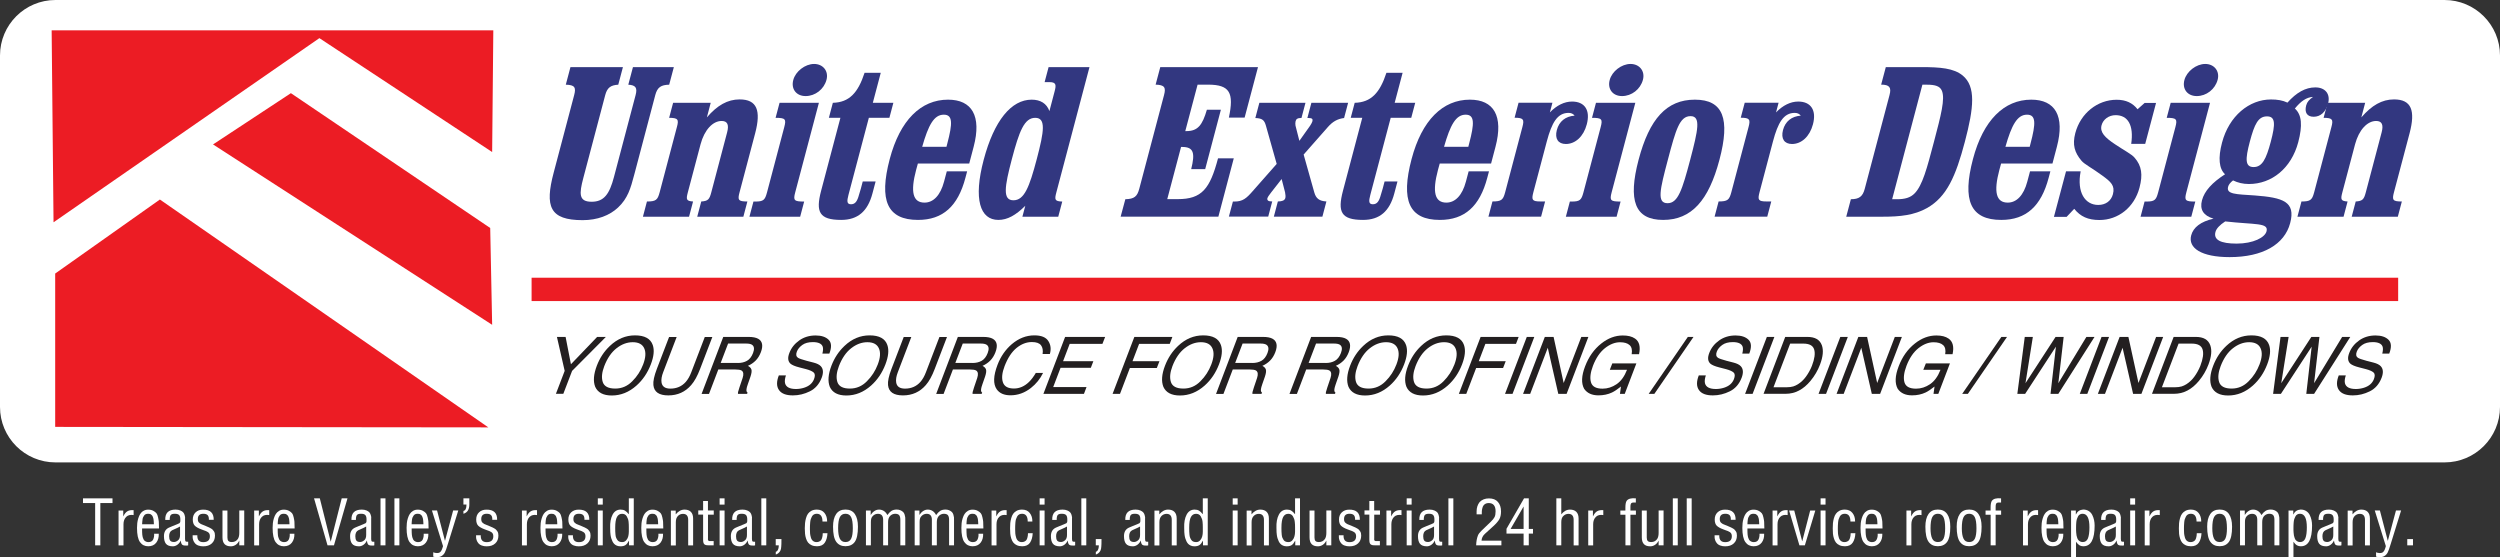 <svg xmlns="http://www.w3.org/2000/svg" xmlns:xlink="http://www.w3.org/1999/xlink" id="Layer_1" x="0px" y="0px" viewBox="0 0 516 115.01" style="enable-background:new 0 0 516 115.01;" xml:space="preserve"><rect x="0" y="0" width="516" height="115.01" fill="#333333" stroke="none"/><style type="text/css">	.st0{fill:#FFFFFF;}	.st1{fill:#EC1C24;}	.st2{fill:#323780;}	.st3{fill:#231F20;}</style><g>	<path class="st0" d="M516,83.99c0,6.32-5.13,11.45-11.45,11.45H11.45C5.13,95.44,0,90.32,0,83.99V11.45C0,5.13,5.13,0,11.45,0  h493.09C510.87,0,516,5.13,516,11.45V83.99z"></path>	<g>		<g>			<polygon class="st1" points="101.82,6.26 10.66,6.26 11.05,45.88 65.92,7.87 101.58,31.38    "></polygon>			<polygon class="st1" points="60.04,19.23 43.97,29.81 101.58,67.04 101.18,47.06    "></polygon>			<polygon class="st1" points="33,41.18 11.39,56.46 11.39,88.11 100.79,88.21    "></polygon>		</g>		<rect x="109.72" y="57.32" class="st1" width="385.26" height="4.82"></rect>		<g>			<path class="st2" d="M116.78,17.48l0.96-3.62h10.83l-0.96,3.62c-1.6,0.09-2.29,0.65-2.69,2.14l-4.53,17.14    c-0.85,3.23-0.97,4.88,1.73,4.88c2.57,0,3.68-1.61,4.6-5.1l4.47-16.92c0.39-1.48,0.04-2.05-1.51-2.14l0.96-3.62h8.44l-0.96,3.62    c-1.68,0.04-2.44,0.52-2.87,2.14L131,35.71c-0.05,0.17-0.08,0.31-0.13,0.48c-0.7,2.66-1.3,4.76-3.29,6.63    c-1.75,1.66-4.3,2.62-7.32,2.62c-6.81,0-7.84-2.79-5.98-9.81l4.23-16.01C118.93,18.04,118.62,17.52,116.78,17.48z"></path>			<path class="st2" d="M138.11,24.32l0.82-3.1h7.76l-0.79,3.01c2.14-2.49,4.27-3.71,6.76-3.71c3.61,0,4.44,2.31,3.21,6.98    l-3.23,12.21c-0.42,1.57-0.27,1.88,1.62,1.88l-0.83,3.14h-9.52l0.83-3.14c1.42-0.09,1.69-0.44,2.07-1.88l3.27-12.39    c0.43-1.61,0.04-2.35-1.14-2.35c-1.81,0-3.55,1.83-4.34,4.8l-2.63,9.94c-0.38,1.44-0.34,1.79,1.08,1.88l-0.83,3.14h-9.52    l0.83-3.14c1.85,0,2.2-0.31,2.62-1.88l3.56-13.48C140.14,24.67,139.96,24.32,138.11,24.32z"></path>			<path class="st2" d="M165.98,41.6l-0.83,3.14h-10.47l0.83-3.14c0.13,0,0.27,0,0.36,0c1.71,0,2.02-0.31,2.44-1.88l3.56-13.48    c0.44-1.66,0.24-1.92-1.79-1.92l0.82-3.1h8.12l-4.89,18.49C163.69,41.38,163.9,41.6,165.98,41.6z M168.03,13.2    c1.85,0,3.04,1.48,2.56,3.27c-0.52,1.96-2.33,3.36-4.31,3.36c-1.94,0-3.04-1.48-2.55-3.31C164.19,14.73,166.18,13.2,168.03,13.2z    "></path>			<path class="st2" d="M171.08,24.32l0.82-3.1c3.36-0.09,5.18-2.01,6.55-6.2h3.34l-1.64,6.2h4.24l-0.82,3.1h-4.24l-4.2,15.88    c-0.36,1.35-0.34,1.96,0.52,1.96c0.86,0,1.29-0.61,1.65-1.96c0.2-0.74,0.34-1.13,0.38-1.27l0.39-1.48h2.66l-0.66,2.49    c-0.97,3.67-3.02,5.45-6.45,5.45c-4.56,0-5.29-1.66-4.14-6.02l3.98-15.05H171.08z"></path>			<path class="st2" d="M189.08,35.1c-1.19,4.49-0.69,6.72,1.74,6.72c1.81,0,3.28-1.48,4.03-4.32l0.57-2.14h4.2l-0.36,1.35    c-1.54,5.84-4.64,8.68-9.78,8.68c-6.36,0-8.1-4.01-5.84-12.56c2.12-8.03,6.44-12.26,12.04-12.26c4.92,0,6.96,3.36,5.28,9.73    l-0.91,3.45h-10.6L189.08,35.1z M195.35,30.3c0.06-0.22,0.13-0.48,0.18-0.7c1.08-4.1,1.16-5.93-0.73-5.93    c-2.03,0-3.18,2.14-4.46,6.63H195.35z"></path>			<path class="st2" d="M216.6,16.95h-0.99l0.82-3.1h8.44l-6.84,25.87c-0.39,1.48-0.35,1.83,1.22,1.88l-0.83,3.14h-7.4l0.6-2.27    c-1.96,1.96-3.7,2.92-5.55,2.92c-3.79,0-5.19-4.27-3.04-12.39c2.16-8.16,5.72-12.43,9.91-12.43c1.81,0,3.09,0.78,3.66,2.36    l1.07-4.06C218.03,17.52,218,16.95,216.6,16.95z M208.85,32.83c-1.52,5.76-1.93,8.51,0.32,8.51s3.3-2.75,4.82-8.51    c1.52-5.76,1.93-8.51-0.32-8.51S210.37,27.07,208.85,32.83z"></path>			<path class="st2" d="M232.27,41.12c1.86-0.05,2.45-0.57,2.87-2.14l5.12-19.37c0.42-1.57,0.1-2.09-1.74-2.14l0.96-3.62h20.17    l-2.76,10.42h-3.25c1.08-5.1,0.22-6.8-4.29-6.8h-2.17l-2.54,9.59c0.09,0,0.18,0,0.23,0c2.35,0,3.3-1.22,4.23-4.41h2.89    l-3.24,12.26h-2.89c0.83-3.32,0.53-4.58-1.86-4.58c-0.04,0-0.14,0-0.23,0l-2.85,10.77h2.17c4.96,0,6.64-2.1,8.31-8.42h3.25    l-3.18,12.04h-20.17L232.27,41.12z"></path>			<path class="st2" d="M254.47,41.6c0.13,0,0.23,0,0.31,0c1.71,0,2.47-0.65,3.77-2.14l4.96-5.63l-2.24-7.94    c-0.31-1.05-0.69-1.48-2.17-1.53l0.83-3.14h9.52l-0.83,3.14c-0.09,0-0.14,0-0.18,0c-0.59,0-0.9,0.17-1.03,0.65    c-0.07,0.26-0.07,0.61-0.02,0.92l0.8,3.14l2.23-3.14c0.23-0.35,0.41-0.7,0.47-0.92c0.11-0.44-0.1-0.65-0.73-0.65    c-0.09,0-0.18,0-0.32,0l0.83-3.14h7.58l-0.83,3.14c-1.36,0.17-2.36,0.74-3.32,1.83l-5.03,5.71l2.21,7.85    c0.35,1.22,1.03,1.75,2.49,1.83l-0.83,3.14h-10.02l0.83-3.14c0.9,0,1.41-0.22,1.54-0.7c0.07-0.26,0.05-0.7-0.05-1.18l-0.71-2.75    l-2.18,2.79c-0.48,0.61-0.72,1-0.75,1.13c-0.13,0.48,0.18,0.7,0.81,0.7c0.04,0,0.14,0,0.18,0l-0.83,3.14h-8.12L254.47,41.6z"></path>			<path class="st2" d="M278.79,24.32l0.82-3.1c3.36-0.09,5.18-2.01,6.55-6.2h3.34l-1.64,6.2h4.24l-0.82,3.1h-4.24l-4.2,15.88    c-0.36,1.35-0.34,1.96,0.52,1.96c0.86,0,1.29-0.61,1.65-1.96c0.2-0.74,0.34-1.13,0.38-1.27l0.39-1.48h2.66l-0.66,2.49    c-0.97,3.67-3.02,5.45-6.45,5.45c-4.56,0-5.29-1.66-4.14-6.02l3.98-15.05H278.79z"></path>			<path class="st2" d="M296.79,35.1c-1.19,4.49-0.69,6.72,1.74,6.72c1.81,0,3.28-1.48,4.03-4.32l0.57-2.14h4.2l-0.36,1.35    c-1.54,5.84-4.64,8.68-9.78,8.68c-6.36,0-8.1-4.01-5.84-12.56c2.12-8.03,6.44-12.26,12.04-12.26c4.92,0,6.96,3.36,5.28,9.73    l-0.91,3.45h-10.6L296.79,35.1z M303.06,30.3c0.06-0.22,0.13-0.48,0.18-0.7c1.08-4.1,1.16-5.93-0.73-5.93    c-2.03,0-3.18,2.14-4.46,6.63H303.06z"></path>			<path class="st2" d="M324.47,20.96c2.62,0,3.82,1.79,3.04,4.71c-0.67,2.53-2.38,4.05-4.32,4.05c-1.58,0-2.33-1.09-1.86-2.88    c0.47-1.79,1.79-2.84,3.67-2.97c-0.3-0.39-0.71-0.57-1.25-0.57c-2.3,0-3.46,2.01-4.49,5.89l-2.78,10.51    c-0.4,1.53-0.27,1.88,1.44,1.88h0.99l-0.83,3.14h-10.87l0.83-3.14c1.85,0,2.2-0.31,2.62-1.88l3.56-13.48    c0.42-1.57,0.24-1.92-1.61-1.92l0.82-3.1h6.99l-0.53,2C321.29,21.75,322.89,20.96,324.47,20.96z"></path>			<path class="st2" d="M334.49,41.6l-0.83,3.14h-10.47l0.83-3.14c0.13,0,0.27,0,0.36,0c1.71,0,2.02-0.31,2.44-1.88l3.56-13.48    c0.44-1.66,0.24-1.92-1.79-1.92l0.82-3.1h8.12l-4.89,18.49C332.2,41.38,332.41,41.6,334.49,41.6z M336.54,13.2    c1.85,0,3.04,1.48,2.56,3.27c-0.52,1.96-2.33,3.36-4.31,3.36c-1.94,0-3.04-1.48-2.55-3.31C332.7,14.73,334.68,13.2,336.54,13.2z"></path>			<path class="st2" d="M338.21,32.96c2.23-8.42,5.76-12.39,11.62-12.39s7.3,3.97,5.07,12.39c-2.22,8.42-5.77,12.43-11.63,12.43    C337.41,45.39,335.99,41.38,338.21,32.96z M348.86,32.96c1.62-6.15,2.24-8.99,0.07-8.99c-2.26,0-3.04,2.79-4.68,8.99    c-1.64,6.19-2.33,8.98-0.07,8.98C346.35,41.95,347.22,39.15,348.86,32.96z"></path>			<path class="st2" d="M371.15,20.96c2.62,0,3.82,1.79,3.04,4.71c-0.67,2.53-2.38,4.05-4.32,4.05c-1.58,0-2.33-1.09-1.86-2.88    c0.47-1.79,1.79-2.84,3.67-2.97c-0.3-0.39-0.71-0.57-1.25-0.57c-2.3,0-3.46,2.01-4.49,5.89l-2.78,10.51    c-0.4,1.53-0.27,1.88,1.44,1.88h0.99l-0.83,3.14h-10.87l0.83-3.14c1.85,0,2.2-0.31,2.62-1.88l3.56-13.48    c0.42-1.57,0.24-1.92-1.61-1.92l0.82-3.1h6.99l-0.53,2C367.97,21.75,369.57,20.96,371.15,20.96z"></path>			<path class="st2" d="M381.06,44.74l0.96-3.62c1.71,0,2.45-0.57,2.86-2.14L390,19.61c0.42-1.57-0.02-2.14-1.73-2.14l0.96-3.62    h7.31c3.93,0,6.71,0.22,8.56,1.74c2.74,2.27,2.32,6.59,0.44,13.7c-1.87,7.07-3.72,11.34-7.8,13.65    c-2.65,1.48-5.53,1.79-9.18,1.79H381.06z M390.54,41.12h0.99c1.62,0,2.79-0.31,3.66-1.22c1.61-1.66,2.52-5.1,3.97-10.6    c1.45-5.5,2.36-8.94,1.63-10.6c-0.39-0.92-1.39-1.22-3.02-1.22h-0.99L390.54,41.12z"></path>			<path class="st2" d="M412.66,35.1c-1.19,4.49-0.69,6.72,1.74,6.72c1.81,0,3.28-1.48,4.03-4.32l0.57-2.14h4.2l-0.36,1.35    c-1.54,5.84-4.64,8.68-9.78,8.68c-6.36,0-8.1-4.01-5.84-12.56c2.12-8.03,6.44-12.26,12.04-12.26c4.92,0,6.96,3.36,5.28,9.73    l-0.91,3.45h-10.6L412.66,35.1z M418.93,30.3c0.06-0.22,0.13-0.48,0.18-0.7c1.08-4.1,1.16-5.93-0.73-5.93    c-2.03,0-3.18,2.14-4.46,6.63H418.93z"></path>			<path class="st2" d="M426.43,35.36h3.02c-0.84,4.36,0.92,6.94,3.63,6.94c1.53,0,2.66-0.83,3.03-2.22    c0.47-1.79-0.45-2.57-2.19-3.84c-2.08-1.53-3.71-2.35-4.29-3.05c-1.44-1.7-1.92-3.31-1.29-5.71c1.08-4.1,4.57-6.89,8.54-6.89    c1.9,0,3.3,0.66,4.31,1.96l1.47-1.31h2.35l-2.24,8.46h-2.89c0.57-3.88-0.69-5.93-3.22-5.93c-1.4,0-2.58,0.87-2.9,2.09    c-0.38,1.44,0.69,2.53,2.8,3.93c1.96,1.31,3.43,2.05,4.01,2.75c1.49,1.7,1.73,3.53,1.02,6.2c-1.07,4.05-4.38,6.67-8.26,6.67    c-2.35,0-3.92-0.7-5.21-2.31l-1.57,1.66h-2.62L426.43,35.36z"></path>			<path class="st2" d="M453.11,41.6l-0.83,3.14h-10.47l0.83-3.14c0.13,0,0.27,0,0.36,0c1.71,0,2.02-0.31,2.44-1.88L449,26.24    c0.44-1.66,0.24-1.92-1.79-1.92l0.82-3.1h8.12l-4.89,18.49C450.82,41.38,451.04,41.6,453.11,41.6z M455.16,13.2    c1.85,0,3.04,1.48,2.56,3.27c-0.52,1.96-2.33,3.36-4.31,3.36c-1.94,0-3.04-1.48-2.55-3.31C451.33,14.73,453.31,13.2,455.16,13.2z    "></path>			<path class="st2" d="M458.63,29.43c1.45-5.5,5.6-8.9,10.11-8.9c1.27,0,2.39,0.17,3.39,0.65c1.86-2.09,3.72-3.14,5.75-3.14    c2.08,0,3.15,1.39,2.64,3.31c-0.47,1.79-1.58,2.75-2.98,2.75c-1.35,0-1.94-0.87-1.54-2.36c0.18-0.7,0.63-1.18,1.41-1.74    c-1.38,0.09-2.49,0.87-3.75,2.4c1.46,1.31,1.59,3.53,0.7,6.94c-1.43,5.41-5.49,8.64-10.18,8.64c-1.22,0-2.28-0.26-3.28-0.74    c-0.57,0.44-0.91,0.87-1.02,1.31c-0.42,1.57,1.67,1.53,5.48,1.79c5.84,0.44,8.51,1.27,7.33,5.71c-1.17,4.41-5.65,7.02-12.5,7.02    c-5.82,0-8.62-1.88-7.93-4.49c0.44-1.66,1.97-2.84,4.61-3.45c-2.09-0.61-2.89-1.88-2.38-3.79c0.51-1.92,2.1-3.66,4.76-5.37    C458.01,34.84,457.78,32.61,458.63,29.43z M457.27,47.88c-0.43,1.61,1.04,2.4,4.37,2.4c3.43,0,5.84-1.26,6.17-2.53    c0.49-1.83-2.39-1.35-8.53-2.05C458.15,46.44,457.45,47.18,457.27,47.88z M468.69,29.25c0.97-3.66,0.98-5.23-0.78-5.23    c-1.81,0-2.58,1.57-3.55,5.23c-0.96,3.62-0.98,5.23,0.78,5.23C466.9,34.49,467.73,32.87,468.69,29.25z"></path>			<path class="st2" d="M479.59,24.32l0.82-3.1h7.76l-0.79,3.01c2.15-2.49,4.27-3.71,6.75-3.71c3.61,0,4.44,2.31,3.21,6.98    l-3.23,12.21c-0.41,1.57-0.27,1.88,1.63,1.88l-0.83,3.14h-9.52l0.83-3.14c1.42-0.09,1.7-0.44,2.08-1.88l3.27-12.39    c0.43-1.61,0.03-2.35-1.14-2.35c-1.81,0-3.55,1.83-4.34,4.8l-2.63,9.94c-0.38,1.44-0.34,1.79,1.08,1.88l-0.83,3.14h-9.52    l0.83-3.14c1.85,0,2.2-0.31,2.62-1.88l3.56-13.48C481.62,24.67,481.44,24.32,479.59,24.32z"></path>		</g>		<g>			<path class="st3" d="M114.95,69.54h1.79l1.1,5.64l5.41-5.64h1.8l-6.97,7.01l-1.81,4.73h-1.53l1.81-4.73L114.95,69.54z"></path>			<path class="st3" d="M134.73,71.22c0.36,1.04,0.22,2.37-0.4,3.99c-0.67,1.75-1.66,3.21-2.96,4.37c-1.53,1.36-3.23,2.05-5.1,2.05    c-1.74,0-2.88-0.6-3.42-1.79c-0.45-1.15-0.33-2.61,0.34-4.37c0.61-1.59,1.5-2.95,2.7-4.08c1.53-1.45,3.25-2.17,5.17-2.17    C133.05,69.22,134.27,69.89,134.73,71.22z M132.74,75.23c0.53-1.38,0.61-2.49,0.23-3.33c-0.37-0.84-1.16-1.27-2.37-1.27    c-1.17,0-2.29,0.42-3.35,1.25c-1.06,0.83-1.9,2.06-2.53,3.69c-0.5,1.3-0.6,2.4-0.31,3.29c0.3,0.89,1.15,1.34,2.58,1.34    c1.35,0,2.52-0.5,3.51-1.51C131.5,77.7,132.24,76.54,132.74,75.23z"></path>			<path class="st3" d="M139.67,69.54l-2.78,7.26c-0.33,0.85-0.44,1.56-0.35,2.13c0.13,0.85,0.74,1.28,1.82,1.28    c1.3,0,2.36-0.46,3.18-1.38c0.44-0.5,0.83-1.17,1.15-2.02l2.78-7.26h1.56l-2.53,6.6c-0.55,1.44-1.16,2.56-1.84,3.33    c-1.23,1.42-2.8,2.13-4.72,2.13s-2.94-0.71-3.08-2.13c-0.08-0.78,0.16-1.89,0.71-3.33l2.53-6.6H139.67z"></path>			<path class="st3" d="M149.28,69.54h5.24c0.86,0,1.52,0.13,1.98,0.39c0.87,0.5,1.05,1.43,0.54,2.77c-0.27,0.7-0.63,1.28-1.08,1.73    c-0.45,0.45-0.98,0.81-1.59,1.08c0.37,0.19,0.61,0.43,0.72,0.74c0.1,0.3,0.04,0.79-0.19,1.48l-0.55,1.58    c-0.16,0.45-0.25,0.78-0.27,1c-0.05,0.37,0.02,0.61,0.22,0.72l-0.1,0.26h-1.88c-0.01-0.1-0.01-0.23,0.02-0.39    c0.03-0.16,0.12-0.47,0.28-0.93l0.66-1.96c0.25-0.77,0.18-1.28-0.23-1.54c-0.24-0.14-0.68-0.21-1.3-0.21h-3.49l-1.92,5.04h-1.53    L149.28,69.54z M152.3,74.92c0.72,0,1.35-0.15,1.88-0.45c0.53-0.3,0.95-0.83,1.25-1.61c0.32-0.83,0.24-1.41-0.23-1.71    c-0.26-0.16-0.64-0.24-1.17-0.24h-3.75l-1.53,4H152.3z"></path>			<path class="st3" d="M162.21,77.5c-0.22,0.66-0.27,1.2-0.17,1.62c0.21,0.78,0.96,1.17,2.25,1.17c0.57,0,1.13-0.09,1.67-0.26    c1.04-0.33,1.72-0.92,2.05-1.77c0.25-0.64,0.23-1.1-0.06-1.37c-0.29-0.26-0.81-0.5-1.57-0.7l-1.4-0.36    c-0.91-0.23-1.52-0.5-1.83-0.77c-0.53-0.49-0.61-1.22-0.23-2.2c0.4-1.06,1.09-1.92,2.05-2.6c0.96-0.68,2.09-1.02,3.38-1.02    c1.19,0,2.08,0.3,2.68,0.89c0.6,0.59,0.65,1.54,0.15,2.85h-1.44c0.16-0.63,0.18-1.11,0.06-1.45c-0.23-0.61-0.91-0.92-2.04-0.92    c-0.9,0-1.63,0.2-2.17,0.59c-0.55,0.4-0.92,0.85-1.12,1.37c-0.22,0.58-0.15,1,0.21,1.26c0.24,0.17,0.84,0.38,1.81,0.64l1.44,0.37    c0.7,0.18,1.19,0.43,1.49,0.75c0.51,0.55,0.57,1.34,0.17,2.39c-0.5,1.3-1.31,2.23-2.44,2.79c-1.13,0.56-2.29,0.84-3.5,0.84    c-1.41,0-2.37-0.37-2.88-1.12c-0.51-0.74-0.52-1.75-0.02-3.01H162.21z"></path>			<path class="st3" d="M183.15,71.22c0.36,1.04,0.22,2.37-0.4,3.99c-0.67,1.75-1.66,3.21-2.96,4.37c-1.53,1.36-3.23,2.05-5.1,2.05    c-1.74,0-2.88-0.6-3.42-1.79c-0.45-1.15-0.33-2.61,0.34-4.37c0.61-1.59,1.5-2.95,2.7-4.08c1.53-1.45,3.25-2.17,5.17-2.17    C181.47,69.22,182.7,69.89,183.15,71.22z M181.17,75.23c0.53-1.38,0.61-2.49,0.23-3.33c-0.37-0.84-1.16-1.27-2.37-1.27    c-1.17,0-2.29,0.42-3.35,1.25c-1.06,0.83-1.9,2.06-2.53,3.69c-0.5,1.3-0.6,2.4-0.31,3.29c0.3,0.89,1.15,1.34,2.58,1.34    c1.35,0,2.52-0.5,3.51-1.51C179.93,77.7,180.67,76.54,181.17,75.23z"></path>			<path class="st3" d="M188.1,69.54l-2.78,7.26c-0.33,0.85-0.44,1.56-0.35,2.13c0.13,0.85,0.74,1.28,1.82,1.28    c1.3,0,2.36-0.46,3.18-1.38c0.44-0.5,0.83-1.17,1.15-2.02l2.78-7.26h1.56l-2.53,6.6c-0.55,1.44-1.16,2.56-1.84,3.33    c-1.23,1.42-2.8,2.13-4.72,2.13s-2.94-0.71-3.08-2.13c-0.08-0.78,0.16-1.89,0.71-3.33l2.53-6.6H188.1z"></path>			<path class="st3" d="M197.7,69.54h5.24c0.86,0,1.52,0.13,1.98,0.39c0.87,0.5,1.05,1.43,0.54,2.77c-0.27,0.7-0.63,1.28-1.08,1.73    c-0.45,0.45-0.98,0.81-1.59,1.08c0.37,0.19,0.61,0.43,0.72,0.74c0.1,0.3,0.04,0.79-0.19,1.48l-0.55,1.58    c-0.16,0.45-0.25,0.78-0.27,1c-0.05,0.37,0.02,0.61,0.22,0.72l-0.1,0.26h-1.88c-0.01-0.1-0.01-0.23,0.02-0.39    s0.12-0.47,0.28-0.93l0.66-1.96c0.25-0.77,0.18-1.28-0.23-1.54c-0.24-0.14-0.68-0.21-1.3-0.21h-3.49l-1.92,5.04h-1.53    L197.7,69.54z M200.73,74.92c0.72,0,1.35-0.15,1.88-0.45c0.53-0.3,0.95-0.83,1.25-1.61c0.32-0.83,0.24-1.41-0.23-1.71    c-0.26-0.16-0.64-0.24-1.17-0.24h-3.75l-1.53,4H200.73z"></path>			<path class="st3" d="M216.69,73.07h-1.5c0.12-0.76,0.01-1.36-0.33-1.81c-0.34-0.44-0.96-0.66-1.88-0.66    c-1.12,0-2.17,0.41-3.17,1.22c-0.99,0.81-1.81,2.06-2.46,3.74c-0.53,1.38-0.64,2.49-0.35,3.35c0.29,0.86,1.05,1.28,2.28,1.28    c1.13,0,2.17-0.45,3.1-1.35c0.49-0.47,0.96-1.1,1.41-1.87h1.5c-0.6,1.23-1.44,2.27-2.51,3.11c-1.29,1.01-2.7,1.51-4.22,1.51    c-1.32,0-2.26-0.42-2.84-1.24c-0.76-1.1-0.7-2.78,0.17-5.06c0.66-1.73,1.65-3.15,2.95-4.26c1.42-1.2,2.97-1.81,4.65-1.81    c1.43,0,2.4,0.39,2.89,1.18C216.88,71.18,216.98,72.07,216.69,73.07z"></path>			<path class="st3" d="M219.84,69.54h8.26l-0.56,1.44h-6.76l-1.36,3.57h6.25l-0.52,1.36h-6.25l-1.52,3.98h6.88l-0.53,1.4h-8.37    L219.84,69.54z"></path>			<path class="st3" d="M234.13,69.54h7.85l-0.55,1.44h-6.32l-1.36,3.57h5.56l-0.54,1.4h-5.56l-2.04,5.34h-1.53L234.13,69.54z"></path>			<path class="st3" d="M252,71.22c0.36,1.04,0.22,2.37-0.4,3.99c-0.67,1.75-1.66,3.21-2.96,4.37c-1.53,1.36-3.23,2.05-5.1,2.05    c-1.74,0-2.88-0.6-3.42-1.79c-0.45-1.15-0.34-2.61,0.34-4.37c0.61-1.59,1.5-2.95,2.7-4.08c1.53-1.45,3.25-2.17,5.17-2.17    C250.32,69.22,251.54,69.89,252,71.22z M250.01,75.23c0.53-1.38,0.61-2.49,0.23-3.33c-0.37-0.84-1.16-1.27-2.37-1.27    c-1.17,0-2.29,0.42-3.35,1.25c-1.06,0.83-1.9,2.06-2.53,3.69c-0.5,1.3-0.6,2.4-0.31,3.29c0.3,0.89,1.15,1.34,2.58,1.34    c1.35,0,2.52-0.5,3.51-1.51C248.77,77.7,249.51,76.54,250.01,75.23z"></path>			<path class="st3" d="M255.46,69.54h5.24c0.86,0,1.52,0.13,1.98,0.39c0.87,0.5,1.05,1.43,0.54,2.77c-0.27,0.7-0.63,1.28-1.08,1.73    c-0.45,0.45-0.98,0.81-1.59,1.08c0.37,0.19,0.61,0.43,0.72,0.74c0.1,0.3,0.04,0.79-0.19,1.48l-0.55,1.58    c-0.16,0.45-0.24,0.78-0.27,1c-0.05,0.37,0.02,0.61,0.22,0.72l-0.1,0.26h-1.88c-0.01-0.1-0.01-0.23,0.02-0.39    c0.03-0.16,0.12-0.47,0.28-0.93l0.66-1.96c0.25-0.77,0.18-1.28-0.23-1.54c-0.24-0.14-0.68-0.21-1.3-0.21h-3.49l-1.92,5.04h-1.53    L255.46,69.54z M258.48,74.92c0.72,0,1.35-0.15,1.88-0.45c0.53-0.3,0.95-0.83,1.25-1.61c0.32-0.83,0.24-1.41-0.23-1.71    c-0.26-0.16-0.65-0.24-1.17-0.24h-3.74l-1.53,4H258.48z"></path>			<path class="st3" d="M270.62,69.54h5.24c0.86,0,1.52,0.13,1.98,0.39c0.87,0.5,1.05,1.43,0.54,2.77c-0.27,0.7-0.63,1.28-1.08,1.73    c-0.45,0.45-0.98,0.81-1.59,1.08c0.37,0.19,0.61,0.43,0.72,0.74c0.1,0.3,0.04,0.79-0.19,1.48l-0.55,1.58    c-0.16,0.45-0.24,0.78-0.27,1c-0.05,0.37,0.02,0.61,0.22,0.72l-0.1,0.26h-1.88c-0.01-0.1-0.01-0.23,0.02-0.39    c0.03-0.16,0.12-0.47,0.28-0.93l0.66-1.96c0.25-0.77,0.18-1.28-0.23-1.54c-0.24-0.14-0.68-0.21-1.3-0.21h-3.49l-1.92,5.04h-1.53    L270.62,69.54z M273.64,74.92c0.72,0,1.35-0.15,1.88-0.45c0.53-0.3,0.95-0.83,1.25-1.61c0.32-0.83,0.24-1.41-0.23-1.71    c-0.26-0.16-0.65-0.24-1.17-0.24h-3.74l-1.53,4H273.64z"></path>			<path class="st3" d="M290.21,71.22c0.36,1.04,0.22,2.37-0.4,3.99c-0.67,1.75-1.66,3.21-2.96,4.37c-1.53,1.36-3.23,2.05-5.1,2.05    c-1.74,0-2.88-0.6-3.42-1.79c-0.45-1.15-0.34-2.61,0.34-4.37c0.61-1.59,1.5-2.95,2.7-4.08c1.53-1.45,3.25-2.17,5.17-2.17    C288.53,69.22,289.75,69.89,290.21,71.22z M288.22,75.23c0.53-1.38,0.61-2.49,0.23-3.33c-0.37-0.84-1.16-1.27-2.37-1.27    c-1.17,0-2.29,0.42-3.35,1.25c-1.06,0.83-1.9,2.06-2.53,3.69c-0.5,1.3-0.6,2.4-0.31,3.29c0.3,0.89,1.15,1.34,2.58,1.34    c1.35,0,2.52-0.5,3.51-1.51C286.98,77.7,287.72,76.54,288.22,75.23z"></path>			<path class="st3" d="M302.17,71.22c0.36,1.04,0.22,2.37-0.4,3.99c-0.67,1.75-1.66,3.21-2.96,4.37c-1.53,1.36-3.23,2.05-5.1,2.05    c-1.74,0-2.88-0.6-3.42-1.79c-0.45-1.15-0.34-2.61,0.34-4.37c0.61-1.59,1.5-2.95,2.7-4.08c1.53-1.45,3.25-2.17,5.17-2.17    C300.49,69.22,301.72,69.89,302.17,71.22z M300.19,75.23c0.53-1.38,0.61-2.49,0.23-3.33c-0.37-0.84-1.16-1.27-2.37-1.27    c-1.17,0-2.29,0.42-3.35,1.25c-1.06,0.83-1.9,2.06-2.53,3.69c-0.5,1.3-0.6,2.4-0.31,3.29c0.3,0.89,1.15,1.34,2.58,1.34    c1.35,0,2.52-0.5,3.51-1.51C298.94,77.7,299.69,76.54,300.19,75.23z"></path>			<path class="st3" d="M305.6,69.54h7.85l-0.55,1.44h-6.32l-1.36,3.57h5.56l-0.54,1.4h-5.56l-2.04,5.34h-1.53L305.6,69.54z"></path>			<path class="st3" d="M315.13,69.54h1.55l-4.49,11.75h-1.55L315.13,69.54z"></path>			<path class="st3" d="M318.85,69.54h1.81l2.08,9.51l3.64-9.51h1.46l-4.49,11.75h-1.72l-2.17-9.51l-3.63,9.51h-1.47L318.85,69.54z"></path>			<path class="st3" d="M337.47,69.88c0.89,0.61,1.16,1.69,0.83,3.22h-1.52c0.14-0.86,0-1.48-0.43-1.87    c-0.43-0.39-1.08-0.59-1.97-0.59c-1.05,0-2.09,0.41-3.12,1.22c-1.03,0.82-1.85,2.03-2.47,3.64c-0.53,1.39-0.67,2.53-0.41,3.41    c0.26,0.88,1.05,1.31,2.39,1.31c1.02,0,1.99-0.31,2.89-0.92c0.9-0.61,1.63-1.61,2.16-2.98h-3.55l0.51-1.32h4.97l-2.4,6.29h-0.99    l0.21-1.51c-0.75,0.59-1.36,1-1.85,1.23c-0.83,0.39-1.76,0.59-2.8,0.59c-1.34,0-2.32-0.45-2.95-1.35    c-0.62-1.13-0.56-2.68,0.2-4.65c0.75-1.97,1.86-3.53,3.34-4.7c1.4-1.11,2.88-1.66,4.43-1.66    C336.01,69.24,336.85,69.45,337.47,69.88z"></path>			<path class="st3" d="M348.37,69.54h1.17l-8.08,11.75h-1.17L348.37,69.54z"></path>			<path class="st3" d="M352.08,77.5c-0.22,0.66-0.27,1.2-0.17,1.62c0.21,0.78,0.96,1.17,2.25,1.17c0.57,0,1.13-0.09,1.67-0.26    c1.04-0.33,1.72-0.92,2.05-1.77c0.25-0.64,0.23-1.1-0.06-1.37c-0.29-0.26-0.81-0.5-1.57-0.7l-1.4-0.36    c-0.91-0.23-1.52-0.5-1.83-0.77c-0.53-0.49-0.61-1.22-0.23-2.2c0.4-1.06,1.09-1.92,2.05-2.6c0.96-0.68,2.09-1.02,3.38-1.02    c1.19,0,2.08,0.3,2.68,0.89c0.6,0.59,0.65,1.54,0.15,2.85h-1.44c0.16-0.63,0.18-1.11,0.06-1.45c-0.23-0.61-0.91-0.92-2.03-0.92    c-0.9,0-1.63,0.2-2.17,0.59c-0.55,0.4-0.92,0.85-1.12,1.37c-0.22,0.58-0.15,1,0.21,1.26c0.24,0.17,0.84,0.38,1.81,0.64l1.44,0.37    c0.7,0.18,1.19,0.43,1.49,0.75c0.51,0.55,0.57,1.34,0.17,2.39c-0.5,1.3-1.31,2.23-2.44,2.79c-1.13,0.56-2.29,0.84-3.5,0.84    c-1.41,0-2.37-0.37-2.88-1.12c-0.51-0.74-0.52-1.75-0.02-3.01H352.08z"></path>			<path class="st3" d="M364.68,69.54h1.55l-4.49,11.75h-1.55L364.68,69.54z"></path>			<path class="st3" d="M368.47,69.54h4.59c1.56,0,2.55,0.57,2.97,1.72c0.37,1.03,0.24,2.36-0.37,3.97    c-0.47,1.25-1.13,2.37-1.97,3.38c-1.47,1.78-3.18,2.67-5.12,2.67h-4.57L368.47,69.54z M368.78,79.93c0.52,0,0.96-0.06,1.34-0.17    c0.67-0.21,1.31-0.61,1.92-1.2c0.49-0.47,0.93-1.08,1.35-1.82c0.25-0.44,0.44-0.85,0.59-1.23c0.56-1.45,0.71-2.58,0.46-3.39    c-0.25-0.8-0.99-1.2-2.23-1.2h-2.72l-3.44,9.01H368.78z"></path>			<path class="st3" d="M379.84,69.54h1.55l-4.49,11.75h-1.55L379.84,69.54z"></path>			<path class="st3" d="M383.56,69.54h1.81l2.08,9.51l3.64-9.51h1.46l-4.49,11.75h-1.72l-2.17-9.51l-3.63,9.51h-1.47L383.56,69.54z"></path>			<path class="st3" d="M402.18,69.88c0.89,0.61,1.16,1.69,0.83,3.22h-1.52c0.14-0.86,0-1.48-0.43-1.87    c-0.43-0.39-1.08-0.59-1.97-0.59c-1.05,0-2.09,0.41-3.12,1.22c-1.03,0.82-1.85,2.03-2.47,3.64c-0.53,1.39-0.67,2.53-0.42,3.41    c0.26,0.88,1.05,1.31,2.39,1.31c1.02,0,1.99-0.31,2.89-0.92c0.9-0.61,1.63-1.61,2.16-2.98h-3.55L397.5,75h4.97l-2.4,6.29h-0.99    l0.21-1.51c-0.75,0.59-1.36,1-1.85,1.23c-0.83,0.39-1.76,0.59-2.8,0.59c-1.34,0-2.32-0.45-2.95-1.35    c-0.62-1.13-0.56-2.68,0.2-4.65c0.75-1.97,1.86-3.53,3.34-4.7c1.4-1.11,2.88-1.66,4.43-1.66    C400.73,69.24,401.56,69.45,402.18,69.88z"></path>			<path class="st3" d="M413.08,69.54h1.17l-8.08,11.75h-1.17L413.08,69.54z"></path>			<path class="st3" d="M419.58,69.54l-1.52,9.55l6.21-9.55h1.67l-1.1,9.55l5.79-9.55h1.68l-7.47,11.75h-1.61l1.11-9.74l-6.35,9.74    h-1.61l1.53-11.75H419.58z"></path>			<path class="st3" d="M433.76,69.54h1.55l-4.49,11.75h-1.55L433.76,69.54z"></path>			<path class="st3" d="M437.49,69.54h1.81l2.08,9.51l3.64-9.51h1.46l-4.49,11.75h-1.72l-2.17-9.51l-3.63,9.51h-1.47L437.49,69.54z"></path>			<path class="st3" d="M448.64,69.54h4.59c1.56,0,2.55,0.57,2.97,1.72c0.37,1.03,0.24,2.36-0.37,3.97    c-0.47,1.25-1.13,2.37-1.97,3.38c-1.47,1.78-3.18,2.67-5.12,2.67h-4.57L448.64,69.54z M448.95,79.93c0.52,0,0.96-0.06,1.34-0.17    c0.67-0.21,1.31-0.61,1.92-1.2c0.49-0.47,0.93-1.08,1.35-1.82c0.25-0.44,0.44-0.85,0.59-1.23c0.56-1.45,0.71-2.58,0.46-3.39    c-0.25-0.8-0.99-1.2-2.23-1.2h-2.72l-3.44,9.01H448.95z"></path>			<path class="st3" d="M468.35,71.22c0.36,1.04,0.22,2.37-0.4,3.99c-0.67,1.75-1.66,3.21-2.96,4.37c-1.53,1.36-3.23,2.05-5.1,2.05    c-1.74,0-2.88-0.6-3.42-1.79c-0.45-1.15-0.34-2.61,0.34-4.37c0.61-1.59,1.5-2.95,2.7-4.08c1.53-1.45,3.25-2.17,5.17-2.17    C466.67,69.22,467.89,69.89,468.35,71.22z M466.36,75.23c0.53-1.38,0.61-2.49,0.23-3.33c-0.37-0.84-1.16-1.27-2.37-1.27    c-1.17,0-2.29,0.42-3.35,1.25c-1.06,0.83-1.9,2.06-2.53,3.69c-0.5,1.3-0.6,2.4-0.31,3.29c0.3,0.89,1.15,1.34,2.58,1.34    c1.35,0,2.52-0.5,3.51-1.51C465.12,77.7,465.86,76.54,466.36,75.23z"></path>			<path class="st3" d="M472.37,69.54l-1.52,9.55l6.21-9.55h1.67l-1.1,9.55l5.79-9.55h1.68l-7.47,11.75h-1.61l1.11-9.74l-6.35,9.74    h-1.61l1.53-11.75H472.37z"></path>			<path class="st3" d="M484.17,77.5c-0.22,0.66-0.27,1.2-0.17,1.62c0.21,0.78,0.96,1.17,2.25,1.17c0.57,0,1.13-0.09,1.67-0.26    c1.04-0.33,1.72-0.92,2.05-1.77c0.25-0.64,0.23-1.1-0.06-1.37c-0.29-0.26-0.81-0.5-1.57-0.7l-1.4-0.36    c-0.91-0.23-1.52-0.5-1.83-0.77c-0.53-0.49-0.61-1.22-0.23-2.2c0.4-1.06,1.09-1.92,2.05-2.6c0.96-0.68,2.09-1.02,3.38-1.02    c1.19,0,2.08,0.3,2.68,0.89c0.6,0.59,0.65,1.54,0.15,2.85h-1.44c0.16-0.63,0.18-1.11,0.06-1.45c-0.23-0.61-0.91-0.92-2.03-0.92    c-0.9,0-1.63,0.2-2.17,0.59c-0.55,0.4-0.92,0.85-1.12,1.37c-0.22,0.58-0.15,1,0.21,1.26c0.24,0.17,0.84,0.38,1.81,0.64l1.44,0.37    c0.7,0.18,1.19,0.43,1.49,0.75c0.51,0.55,0.57,1.34,0.17,2.39c-0.5,1.3-1.31,2.23-2.44,2.79c-1.13,0.56-2.29,0.84-3.5,0.84    c-1.41,0-2.37-0.37-2.88-1.12c-0.51-0.74-0.52-1.75-0.02-3.01H484.17z"></path>		</g>	</g></g><g>	<path class="st0" d="M17.13,103.83v-0.97h6.09v0.97h-2.51v8.73h-1.07v-8.73H17.13z"></path>	<path class="st0" d="M25.44,105.37v1.18h0.03c0.22-0.48,0.49-0.82,0.82-1.02c0.33-0.2,0.76-0.28,1.29-0.23v1.01  c-0.65-0.11-1.16,0.01-1.53,0.37c-0.37,0.36-0.56,0.87-0.56,1.53v4.36h-1.02v-7.19H25.44z"></path>	<path class="st0" d="M31.81,110.16h0.96c0.03,0.74-0.14,1.36-0.52,1.85c-0.38,0.49-0.93,0.74-1.65,0.74c-0.73,0-1.3-0.29-1.71-0.87  c-0.41-0.58-0.61-1.56-0.61-2.93c0-0.34,0.02-0.66,0.05-0.97c0.03-0.31,0.11-0.65,0.21-1c0.11-0.35,0.24-0.66,0.41-0.91  c0.16-0.25,0.38-0.47,0.67-0.63c0.28-0.17,0.6-0.25,0.96-0.25c0.41,0,0.77,0.08,1.06,0.24c0.29,0.16,0.51,0.33,0.65,0.5  c0.14,0.18,0.26,0.46,0.34,0.87c0.09,0.4,0.13,0.7,0.15,0.89c0.01,0.19,0.02,0.53,0.03,1.02c0.01,0.16,0.01,0.29,0.01,0.36h-3.49  c0,0.07,0,0.2,0,0.39c0,0.19,0,0.35,0.01,0.46s0.02,0.26,0.03,0.46c0.02,0.19,0.04,0.35,0.08,0.47c0.03,0.12,0.08,0.25,0.15,0.4  c0.06,0.15,0.14,0.26,0.23,0.34c0.09,0.08,0.2,0.15,0.34,0.21s0.29,0.09,0.46,0.09c0.46,0,0.78-0.17,0.97-0.51  C31.77,111.03,31.84,110.63,31.81,110.16z M29.33,108.21h2.43c0-0.02,0-0.11-0.01-0.29c-0.01-0.18-0.02-0.29-0.02-0.33  c-0.01-0.04-0.01-0.15-0.03-0.31c-0.01-0.16-0.03-0.27-0.06-0.33c-0.03-0.05-0.06-0.15-0.1-0.27c-0.04-0.13-0.09-0.22-0.14-0.27  c-0.06-0.06-0.12-0.12-0.2-0.19c-0.08-0.07-0.17-0.12-0.27-0.14c-0.1-0.03-0.22-0.04-0.35-0.04c-0.19,0-0.36,0.03-0.5,0.09  c-0.14,0.06-0.26,0.16-0.35,0.3c-0.09,0.14-0.16,0.26-0.21,0.37c-0.05,0.11-0.09,0.27-0.11,0.48c-0.03,0.22-0.04,0.37-0.05,0.46  C29.34,107.83,29.34,107.99,29.33,108.21z"></path>	<path class="st0" d="M38.84,111.81v0.75c-0.1,0.02-0.18,0.03-0.23,0.05c-0.47,0.02-0.78-0.03-0.96-0.15s-0.29-0.41-0.34-0.87h-0.03  c-0.13,0.33-0.34,0.6-0.64,0.83c-0.3,0.22-0.62,0.34-0.95,0.34c-0.68,0-1.16-0.18-1.44-0.53s-0.41-0.88-0.41-1.58  c0-0.86,0.35-1.44,1.03-1.75c0.15-0.07,0.4-0.17,0.76-0.32c0.36-0.14,0.67-0.27,0.94-0.38c0.27-0.11,0.43-0.18,0.46-0.21  c0.03-0.02,0.05-0.03,0.06-0.06c0.02-0.02,0.03-0.05,0.04-0.07c0.01-0.03,0.03-0.05,0.04-0.07c0.01-0.02,0.02-0.05,0.03-0.09  c0-0.04,0.01-0.07,0.01-0.09c0.01-0.02,0.01-0.06,0.01-0.1c0-0.05,0-0.08,0-0.1c0-0.02,0-0.06,0-0.12s0-0.1,0-0.12  c0-0.4-0.09-0.69-0.26-0.87c-0.17-0.17-0.47-0.26-0.88-0.26c-0.44,0-0.73,0.1-0.86,0.29c-0.13,0.19-0.2,0.52-0.19,0.98h-0.92  c-0.05-1.42,0.66-2.13,2.13-2.13c0.38,0,0.7,0.06,0.98,0.18s0.47,0.25,0.59,0.39c0.13,0.14,0.22,0.32,0.29,0.54  c0.06,0.22,0.1,0.38,0.1,0.47c0,0.1,0,0.2-0.01,0.32c0,0.02,0,0.03,0,0.04v4.12c0,0.3,0.06,0.48,0.18,0.54  C38.5,111.82,38.64,111.82,38.84,111.81z M37.16,110.42v-1.75c-0.15,0.09-0.31,0.17-0.49,0.26c-0.18,0.09-0.39,0.18-0.62,0.28  c-0.23,0.1-0.4,0.18-0.51,0.23c-0.42,0.2-0.63,0.61-0.63,1.24c0,0.4,0.07,0.7,0.21,0.89c0.14,0.2,0.41,0.3,0.8,0.3  c0.28,0,0.55-0.12,0.83-0.35S37.16,110.93,37.16,110.42z"></path>	<path class="st0" d="M44.11,107.29h-1c0.02-0.43-0.06-0.75-0.24-0.95c-0.18-0.2-0.48-0.3-0.9-0.3c-0.76,0-1.14,0.36-1.14,1.09  c0,0.18,0.02,0.34,0.07,0.47c0.05,0.13,0.13,0.24,0.26,0.34c0.12,0.1,0.22,0.17,0.3,0.21c0.07,0.04,0.22,0.1,0.43,0.18  c0.21,0.08,0.35,0.13,0.41,0.16c0.08,0.03,0.22,0.1,0.43,0.19c0.21,0.09,0.36,0.16,0.44,0.19c0.08,0.04,0.2,0.11,0.37,0.2  c0.16,0.09,0.28,0.18,0.35,0.26c0.07,0.08,0.15,0.18,0.24,0.3c0.09,0.12,0.15,0.26,0.19,0.41c0.03,0.15,0.05,0.32,0.05,0.51  c0,0.68-0.22,1.22-0.66,1.62c-0.44,0.4-1.03,0.6-1.77,0.59c-0.35,0.01-0.69-0.05-1.02-0.17c-0.34-0.12-0.59-0.32-0.76-0.57  c-0.13-0.17-0.23-0.36-0.29-0.56s-0.1-0.36-0.1-0.46c0-0.1-0.01-0.28-0.01-0.52h0.97c-0.04,0.95,0.36,1.42,1.22,1.42  c0.91,0,1.37-0.41,1.37-1.22c0-0.2-0.03-0.37-0.1-0.51c-0.07-0.14-0.17-0.26-0.32-0.35c-0.14-0.09-0.28-0.16-0.4-0.21  c-0.13-0.05-0.29-0.11-0.5-0.18c-0.21-0.07-0.36-0.12-0.45-0.17c-0.63-0.23-1.08-0.49-1.35-0.76c-0.27-0.28-0.41-0.7-0.41-1.28  c0-0.61,0.19-1.1,0.58-1.47c0.39-0.37,0.9-0.56,1.52-0.56C43.39,105.17,44.13,105.88,44.11,107.29z"></path>	<path class="st0" d="M49.39,112.56v-0.94h-0.03c-0.17,0.36-0.41,0.64-0.72,0.84c-0.31,0.2-0.64,0.3-0.99,0.3  c-1.16,0-1.73-0.61-1.73-1.84v-5.55h1.02v5.58c0,0.32,0.07,0.56,0.2,0.7c0.13,0.15,0.37,0.23,0.72,0.23c0.52,0,0.93-0.21,1.23-0.63  c0.2-0.31,0.3-0.73,0.3-1.27v-4.62h1.02v7.19H49.39z"></path>	<path class="st0" d="M53.43,105.37v1.18h0.03c0.22-0.48,0.49-0.82,0.82-1.02c0.33-0.2,0.76-0.28,1.29-0.23v1.01  c-0.65-0.11-1.16,0.01-1.53,0.37c-0.37,0.36-0.56,0.87-0.56,1.53v4.36h-1.02v-7.19H53.43z"></path>	<path class="st0" d="M59.8,110.16h0.96c0.03,0.74-0.14,1.36-0.52,1.85c-0.38,0.49-0.93,0.74-1.65,0.74c-0.73,0-1.3-0.29-1.71-0.87  c-0.41-0.58-0.61-1.56-0.61-2.93c0-0.34,0.02-0.66,0.05-0.97c0.03-0.31,0.1-0.65,0.21-1c0.11-0.35,0.24-0.66,0.41-0.91  c0.17-0.25,0.39-0.47,0.67-0.63c0.28-0.17,0.6-0.25,0.96-0.25c0.41,0,0.77,0.08,1.06,0.24c0.29,0.16,0.51,0.33,0.65,0.5  c0.14,0.18,0.26,0.46,0.34,0.87c0.09,0.4,0.14,0.7,0.15,0.89c0.01,0.19,0.02,0.53,0.03,1.02c0.01,0.16,0.01,0.29,0.01,0.36h-3.49  c0,0.07,0,0.2,0,0.39c0,0.19,0,0.35,0.01,0.46c0.01,0.11,0.02,0.26,0.03,0.46s0.04,0.35,0.08,0.47c0.03,0.12,0.08,0.25,0.15,0.4  c0.06,0.15,0.14,0.26,0.23,0.34c0.09,0.08,0.2,0.15,0.34,0.21c0.14,0.06,0.29,0.09,0.47,0.09c0.46,0,0.78-0.17,0.96-0.51  C59.76,111.03,59.84,110.63,59.8,110.16z M57.32,108.21h2.43c0-0.02,0-0.11-0.01-0.29c-0.01-0.18-0.02-0.29-0.02-0.33  c0-0.04-0.01-0.15-0.03-0.31c-0.01-0.16-0.03-0.27-0.06-0.33c-0.03-0.05-0.06-0.15-0.1-0.27c-0.04-0.13-0.09-0.22-0.14-0.27  c-0.06-0.06-0.12-0.12-0.2-0.19c-0.08-0.07-0.17-0.12-0.27-0.14c-0.1-0.03-0.22-0.04-0.35-0.04c-0.19,0-0.36,0.03-0.5,0.09  c-0.14,0.06-0.26,0.16-0.35,0.3c-0.09,0.14-0.16,0.26-0.21,0.37c-0.05,0.11-0.09,0.27-0.12,0.48c-0.03,0.22-0.04,0.37-0.05,0.46  C57.34,107.83,57.33,107.99,57.32,108.21z"></path>	<path class="st0" d="M68.27,111.78l2.26-8.92h1.19l-2.79,9.7H67.6l-2.78-9.7h1.19l2.24,8.92H68.27z"></path>	<path class="st0" d="M77.26,111.81v0.75c-0.1,0.02-0.18,0.03-0.23,0.05c-0.47,0.02-0.78-0.03-0.96-0.15  c-0.17-0.12-0.28-0.41-0.34-0.87h-0.03c-0.13,0.33-0.34,0.6-0.64,0.83c-0.3,0.22-0.61,0.34-0.95,0.34c-0.68,0-1.16-0.18-1.44-0.53  c-0.28-0.35-0.41-0.88-0.41-1.58c0-0.86,0.34-1.44,1.03-1.75c0.15-0.07,0.4-0.17,0.76-0.32c0.36-0.14,0.67-0.27,0.94-0.38  c0.27-0.11,0.43-0.18,0.46-0.21c0.03-0.02,0.05-0.03,0.07-0.06c0.02-0.02,0.03-0.05,0.04-0.07c0.01-0.03,0.03-0.05,0.04-0.07  c0.01-0.02,0.02-0.05,0.03-0.09c0-0.04,0.01-0.07,0.01-0.09c0-0.02,0.01-0.06,0.01-0.1c0-0.05,0-0.08,0-0.1c0-0.02,0-0.06,0-0.12  s0-0.1,0-0.12c0-0.4-0.09-0.69-0.26-0.87s-0.47-0.26-0.88-0.26c-0.44,0-0.73,0.1-0.86,0.29c-0.13,0.19-0.2,0.52-0.19,0.98h-0.92  c-0.05-1.42,0.66-2.13,2.13-2.13c0.38,0,0.7,0.06,0.98,0.18c0.27,0.12,0.47,0.25,0.59,0.39c0.12,0.14,0.22,0.32,0.28,0.54  c0.07,0.22,0.1,0.38,0.1,0.47c0,0.1,0,0.2-0.01,0.32c0,0.02,0,0.03,0,0.04v4.12c0,0.3,0.06,0.48,0.18,0.54  C76.91,111.82,77.06,111.82,77.26,111.81z M75.58,110.42v-1.75c-0.15,0.09-0.31,0.17-0.49,0.26c-0.18,0.09-0.38,0.18-0.61,0.28  c-0.23,0.1-0.4,0.18-0.51,0.23c-0.42,0.2-0.63,0.61-0.63,1.24c0,0.4,0.07,0.7,0.21,0.89c0.14,0.2,0.41,0.3,0.79,0.3  c0.28,0,0.55-0.12,0.83-0.35S75.58,110.93,75.58,110.42z"></path>	<path class="st0" d="M79.56,112.56h-1.02v-9.7h1.02V112.56z"></path>	<path class="st0" d="M82.43,112.56h-1.02v-9.7h1.02V112.56z"></path>	<path class="st0" d="M87.45,110.16h0.96c0.03,0.74-0.14,1.36-0.52,1.85c-0.38,0.49-0.93,0.74-1.65,0.74c-0.73,0-1.3-0.29-1.71-0.87  c-0.41-0.58-0.61-1.56-0.61-2.93c0-0.34,0.02-0.66,0.05-0.97c0.03-0.31,0.1-0.65,0.21-1c0.11-0.35,0.24-0.66,0.41-0.91  c0.17-0.25,0.39-0.47,0.67-0.63c0.28-0.17,0.6-0.25,0.96-0.25c0.41,0,0.77,0.08,1.06,0.24c0.29,0.16,0.51,0.33,0.65,0.5  c0.14,0.18,0.26,0.46,0.34,0.87c0.09,0.4,0.14,0.7,0.15,0.89c0.01,0.19,0.02,0.53,0.03,1.02c0.01,0.16,0.01,0.29,0.01,0.36h-3.49  c0,0.07,0,0.2,0,0.39c0,0.19,0,0.35,0.01,0.46c0.01,0.11,0.02,0.26,0.03,0.46c0.02,0.19,0.04,0.35,0.08,0.47  c0.03,0.12,0.08,0.25,0.15,0.4c0.06,0.15,0.14,0.26,0.23,0.34c0.09,0.08,0.2,0.15,0.34,0.21s0.29,0.09,0.47,0.09  c0.46,0,0.78-0.17,0.96-0.51C87.4,111.03,87.48,110.63,87.45,110.16z M84.96,108.21h2.43c0-0.02,0-0.11-0.01-0.29  c-0.01-0.18-0.02-0.29-0.02-0.33s-0.01-0.15-0.03-0.31c-0.01-0.16-0.03-0.27-0.06-0.33c-0.03-0.05-0.06-0.15-0.1-0.27  c-0.04-0.13-0.09-0.22-0.14-0.27s-0.12-0.12-0.2-0.19c-0.08-0.07-0.17-0.12-0.27-0.14c-0.1-0.03-0.22-0.04-0.35-0.04  c-0.19,0-0.36,0.03-0.5,0.09c-0.14,0.06-0.26,0.16-0.35,0.3c-0.09,0.14-0.16,0.26-0.21,0.37c-0.05,0.11-0.09,0.27-0.12,0.48  c-0.03,0.22-0.04,0.37-0.05,0.46C84.98,107.83,84.97,107.99,84.96,108.21z"></path>	<path class="st0" d="M91.44,112.72l-2.29-7.36h1.06l1.62,6.23h0.03l1.67-6.23h1.06l-2.13,6.87c-0.29,0.97-0.51,1.58-0.66,1.84  c-0.35,0.63-0.9,0.94-1.64,0.94c-0.24,0-0.49-0.04-0.74-0.12v-0.9c0.23,0.1,0.49,0.16,0.76,0.16c0.18,0,0.34-0.02,0.46-0.07  c0.13-0.05,0.23-0.13,0.32-0.24c0.08-0.11,0.15-0.21,0.19-0.29c0.04-0.08,0.1-0.22,0.16-0.41  C91.36,112.95,91.41,112.81,91.44,112.72z"></path>	<path class="st0" d="M95.65,106.04v-0.58c0.42-0.09,0.63-0.52,0.63-1.32h-0.63v-1.28h1.22v1.27  C96.87,105.16,96.47,105.8,95.65,106.04z"></path>	<path class="st0" d="M102.61,107.29h-1c0.02-0.43-0.06-0.75-0.24-0.95c-0.18-0.2-0.48-0.3-0.9-0.3c-0.76,0-1.14,0.36-1.14,1.09  c0,0.18,0.02,0.34,0.07,0.47c0.05,0.13,0.13,0.24,0.26,0.34c0.12,0.1,0.22,0.17,0.3,0.21c0.07,0.04,0.22,0.1,0.43,0.18  c0.21,0.08,0.35,0.13,0.41,0.16c0.08,0.03,0.22,0.1,0.43,0.19c0.21,0.09,0.36,0.16,0.44,0.19c0.08,0.04,0.2,0.11,0.37,0.2  c0.16,0.09,0.28,0.18,0.35,0.26c0.07,0.08,0.15,0.18,0.24,0.3c0.09,0.12,0.15,0.26,0.19,0.41c0.03,0.15,0.05,0.32,0.05,0.51  c0,0.68-0.22,1.22-0.66,1.62c-0.44,0.4-1.03,0.6-1.77,0.59c-0.35,0.01-0.69-0.05-1.02-0.17s-0.59-0.32-0.76-0.57  c-0.13-0.17-0.23-0.36-0.29-0.56c-0.06-0.2-0.1-0.36-0.1-0.46c0-0.1-0.01-0.28-0.01-0.52h0.97c-0.04,0.95,0.36,1.42,1.22,1.42  c0.91,0,1.37-0.41,1.37-1.22c0-0.2-0.03-0.37-0.1-0.51c-0.07-0.14-0.17-0.26-0.32-0.35c-0.14-0.09-0.28-0.16-0.4-0.21  c-0.13-0.05-0.29-0.11-0.5-0.18c-0.21-0.07-0.36-0.12-0.45-0.17c-0.63-0.23-1.08-0.49-1.35-0.76c-0.27-0.28-0.41-0.7-0.41-1.28  c0-0.61,0.19-1.1,0.58-1.47c0.39-0.37,0.9-0.56,1.52-0.56C101.9,105.17,102.64,105.88,102.61,107.29z"></path>	<path class="st0" d="M108.7,105.37v1.18h0.03c0.22-0.48,0.49-0.82,0.82-1.02c0.33-0.2,0.76-0.28,1.29-0.23v1.01  c-0.65-0.11-1.16,0.01-1.53,0.37c-0.37,0.36-0.56,0.87-0.56,1.53v4.36h-1.02v-7.19H108.7z"></path>	<path class="st0" d="M115.08,110.16h0.96c0.03,0.74-0.14,1.36-0.52,1.85c-0.38,0.49-0.93,0.74-1.65,0.74  c-0.73,0-1.3-0.29-1.71-0.87c-0.41-0.58-0.61-1.56-0.61-2.93c0-0.34,0.02-0.66,0.05-0.97c0.03-0.31,0.1-0.65,0.21-1  c0.11-0.35,0.24-0.66,0.41-0.91c0.17-0.25,0.39-0.47,0.67-0.63c0.28-0.17,0.6-0.25,0.96-0.25c0.41,0,0.77,0.08,1.06,0.24  c0.29,0.16,0.51,0.33,0.65,0.5c0.14,0.18,0.26,0.46,0.34,0.87c0.09,0.4,0.14,0.7,0.15,0.89c0.01,0.19,0.02,0.53,0.03,1.02  c0.01,0.16,0.01,0.29,0.01,0.36h-3.49c0,0.07,0,0.2,0,0.39c0,0.19,0,0.35,0.01,0.46c0.01,0.11,0.02,0.26,0.03,0.46  c0.02,0.19,0.04,0.35,0.08,0.47c0.03,0.12,0.08,0.25,0.15,0.4c0.06,0.15,0.14,0.26,0.23,0.34c0.09,0.08,0.2,0.15,0.34,0.21  s0.29,0.09,0.47,0.09c0.46,0,0.78-0.17,0.96-0.51C115.03,111.03,115.11,110.63,115.08,110.16z M112.59,108.21h2.43  c0-0.02,0-0.11-0.01-0.29c-0.01-0.18-0.02-0.29-0.02-0.33s-0.01-0.15-0.03-0.31c-0.01-0.16-0.03-0.27-0.06-0.33  c-0.03-0.05-0.06-0.15-0.1-0.27c-0.04-0.13-0.09-0.22-0.14-0.27s-0.12-0.12-0.2-0.19c-0.08-0.07-0.17-0.12-0.27-0.14  c-0.1-0.03-0.22-0.04-0.35-0.04c-0.19,0-0.36,0.03-0.5,0.09c-0.14,0.06-0.26,0.16-0.35,0.3c-0.09,0.14-0.16,0.26-0.21,0.37  c-0.05,0.11-0.09,0.27-0.12,0.48c-0.03,0.22-0.04,0.37-0.05,0.46C112.61,107.83,112.6,107.99,112.59,108.21z"></path>	<path class="st0" d="M121.63,107.29h-1c0.02-0.43-0.06-0.75-0.24-0.95c-0.18-0.2-0.48-0.3-0.9-0.3c-0.76,0-1.14,0.36-1.14,1.09  c0,0.18,0.02,0.34,0.07,0.47c0.05,0.13,0.13,0.24,0.26,0.34c0.12,0.1,0.22,0.17,0.3,0.21c0.07,0.04,0.22,0.1,0.43,0.18  c0.21,0.08,0.35,0.13,0.41,0.16c0.08,0.03,0.22,0.1,0.43,0.19c0.21,0.09,0.36,0.16,0.44,0.19c0.08,0.04,0.2,0.11,0.37,0.2  c0.16,0.09,0.28,0.18,0.35,0.26c0.07,0.08,0.15,0.18,0.24,0.3c0.09,0.12,0.15,0.26,0.19,0.41c0.03,0.15,0.05,0.32,0.05,0.51  c0,0.68-0.22,1.22-0.66,1.62c-0.44,0.4-1.03,0.6-1.77,0.59c-0.35,0.01-0.69-0.05-1.02-0.17c-0.34-0.12-0.59-0.32-0.76-0.57  c-0.13-0.17-0.23-0.36-0.29-0.56s-0.1-0.36-0.1-0.46c0-0.1-0.01-0.28-0.01-0.52h0.97c-0.04,0.95,0.36,1.42,1.22,1.42  c0.91,0,1.37-0.41,1.37-1.22c0-0.2-0.03-0.37-0.1-0.51c-0.07-0.14-0.17-0.26-0.32-0.35c-0.14-0.09-0.28-0.16-0.4-0.21  c-0.13-0.05-0.29-0.11-0.5-0.18c-0.21-0.07-0.36-0.12-0.45-0.17c-0.63-0.23-1.08-0.49-1.35-0.76c-0.27-0.28-0.41-0.7-0.41-1.28  c0-0.61,0.19-1.1,0.58-1.47c0.39-0.37,0.9-0.56,1.52-0.56C120.92,105.17,121.66,105.88,121.63,107.29z"></path>	<path class="st0" d="M124.41,104.15h-1.02v-1.29h1.02V104.15z M124.41,112.56h-1.02v-7.19h1.02V112.56z"></path>	<path class="st0" d="M129.79,106.1v-3.24h1.02v9.7h-0.98v-0.94h-0.03c-0.22,0.42-0.45,0.72-0.71,0.89  c-0.26,0.17-0.6,0.25-1.04,0.25c-0.28,0-0.52-0.05-0.74-0.14c-0.22-0.1-0.4-0.21-0.54-0.36c-0.14-0.14-0.27-0.33-0.37-0.55  c-0.1-0.23-0.18-0.43-0.24-0.62c-0.06-0.18-0.1-0.41-0.14-0.67c-0.03-0.26-0.05-0.46-0.06-0.6c0-0.14-0.01-0.32-0.01-0.53  c0-0.21-0.01-0.33-0.01-0.34c-0.04-1.1,0.12-2.01,0.49-2.71c0.37-0.71,0.93-1.06,1.67-1.06c0.35,0,0.65,0.07,0.9,0.22  c0.25,0.15,0.5,0.38,0.75,0.71H129.79z M129.79,109.74v-0.89c0-0.22,0-0.41-0.01-0.56c0-0.15-0.02-0.35-0.04-0.59  c-0.03-0.24-0.07-0.45-0.14-0.62c-0.06-0.17-0.14-0.34-0.24-0.51c-0.1-0.17-0.23-0.3-0.39-0.39c-0.17-0.09-0.36-0.13-0.58-0.13  c-0.46,0-0.81,0.22-1.05,0.65c-0.24,0.44-0.36,1.18-0.36,2.23c0,0.32,0,0.57,0.01,0.77c0.01,0.19,0.03,0.42,0.05,0.68  s0.07,0.46,0.14,0.62c0.06,0.16,0.15,0.31,0.25,0.46c0.1,0.15,0.24,0.26,0.41,0.33c0.17,0.07,0.37,0.1,0.59,0.1  c0.33,0,0.6-0.13,0.82-0.38c0.22-0.25,0.36-0.53,0.43-0.83C129.75,110.37,129.79,110.06,129.79,109.74z"></path>	<path class="st0" d="M135.89,110.16h0.96c0.03,0.74-0.14,1.36-0.52,1.85c-0.38,0.49-0.93,0.74-1.65,0.74  c-0.73,0-1.3-0.29-1.71-0.87c-0.41-0.58-0.61-1.56-0.61-2.93c0-0.34,0.02-0.66,0.05-0.97c0.03-0.31,0.1-0.65,0.21-1  c0.11-0.35,0.24-0.66,0.41-0.91c0.17-0.25,0.39-0.47,0.67-0.63c0.28-0.17,0.6-0.25,0.96-0.25c0.41,0,0.77,0.08,1.06,0.24  c0.29,0.16,0.51,0.33,0.65,0.5c0.14,0.18,0.26,0.46,0.34,0.87c0.09,0.4,0.14,0.7,0.15,0.89c0.01,0.19,0.02,0.53,0.03,1.02  c0.01,0.16,0.01,0.29,0.01,0.36h-3.49c0,0.07,0,0.2,0,0.39c0,0.19,0,0.35,0.01,0.46c0.01,0.11,0.02,0.26,0.03,0.46  c0.02,0.19,0.04,0.35,0.08,0.47c0.03,0.12,0.08,0.25,0.15,0.4c0.06,0.15,0.14,0.26,0.23,0.34c0.09,0.08,0.2,0.15,0.34,0.21  c0.14,0.06,0.29,0.09,0.47,0.09c0.46,0,0.78-0.17,0.96-0.51C135.85,111.03,135.93,110.63,135.89,110.16z M133.41,108.21h2.43  c0-0.02,0-0.11-0.01-0.29c-0.01-0.18-0.02-0.29-0.02-0.33c0-0.04-0.01-0.15-0.03-0.31c-0.01-0.16-0.03-0.27-0.06-0.33  c-0.03-0.05-0.06-0.15-0.1-0.27c-0.04-0.13-0.09-0.22-0.14-0.27c-0.06-0.06-0.12-0.12-0.2-0.19c-0.08-0.07-0.17-0.12-0.27-0.14  c-0.1-0.03-0.22-0.04-0.35-0.04c-0.19,0-0.36,0.03-0.5,0.09c-0.14,0.06-0.26,0.16-0.35,0.3c-0.09,0.14-0.16,0.26-0.21,0.37  c-0.05,0.11-0.09,0.27-0.12,0.48c-0.03,0.22-0.04,0.37-0.05,0.46C133.43,107.83,133.42,107.99,133.41,108.21z"></path>	<path class="st0" d="M139.47,105.37v0.79c0.54-0.65,1.15-0.98,1.82-0.98c0.55,0,0.98,0.15,1.3,0.46c0.31,0.31,0.47,0.77,0.47,1.38  v5.55h-1.02v-5.26c0-0.84-0.36-1.25-1.07-1.25c-0.39,0-0.72,0.13-1.01,0.4c-0.31,0.29-0.47,0.72-0.47,1.31v4.81h-1.02v-7.19H139.47  z"></path>	<path class="st0" d="M146.12,103.41v1.95h1.2v0.87h-1.19v4.9c0,0.02,0,0.05-0.01,0.1c-0.01,0.05-0.01,0.09,0,0.12  c0,0.03,0.01,0.06,0.02,0.1c0.01,0.04,0.02,0.08,0.04,0.1c0.02,0.02,0.04,0.04,0.08,0.07c0.03,0.03,0.08,0.04,0.14,0.05  c0.06,0.01,0.13,0.01,0.21,0.01h0.69v0.87h-1.12c-0.35,0.01-0.62-0.06-0.8-0.21c-0.18-0.15-0.26-0.47-0.26-0.97v-5.15h-1v-0.87h1  v-1.95H146.12z"></path>	<path class="st0" d="M149.55,104.15h-1.02v-1.29h1.02V104.15z M149.55,112.56h-1.02v-7.19h1.02V112.56z"></path>	<path class="st0" d="M155.85,111.81v0.75c-0.1,0.02-0.18,0.03-0.23,0.05c-0.47,0.02-0.78-0.03-0.96-0.15s-0.29-0.41-0.34-0.87  h-0.03c-0.13,0.33-0.34,0.6-0.64,0.83c-0.3,0.22-0.62,0.34-0.95,0.34c-0.68,0-1.16-0.18-1.44-0.53s-0.41-0.88-0.41-1.58  c0-0.86,0.35-1.44,1.03-1.75c0.15-0.07,0.4-0.17,0.76-0.32c0.36-0.14,0.67-0.27,0.94-0.38c0.27-0.11,0.43-0.18,0.46-0.21  c0.03-0.02,0.05-0.03,0.06-0.06c0.02-0.02,0.03-0.05,0.04-0.07c0.01-0.03,0.03-0.05,0.04-0.07c0.01-0.02,0.02-0.05,0.03-0.09  c0-0.04,0.01-0.07,0.01-0.09c0.01-0.02,0.01-0.06,0.01-0.1c0-0.05,0-0.08,0-0.1c0-0.02,0-0.06,0-0.12s0-0.1,0-0.12  c0-0.4-0.09-0.69-0.26-0.87c-0.17-0.17-0.47-0.26-0.88-0.26c-0.44,0-0.73,0.1-0.86,0.29c-0.13,0.19-0.2,0.52-0.19,0.98h-0.92  c-0.05-1.42,0.66-2.13,2.13-2.13c0.38,0,0.7,0.06,0.98,0.18s0.47,0.25,0.59,0.39c0.13,0.14,0.22,0.32,0.29,0.54  c0.06,0.22,0.1,0.38,0.1,0.47c0,0.1,0,0.2-0.01,0.32c0,0.02,0,0.03,0,0.04v4.12c0,0.3,0.06,0.48,0.18,0.54  C155.51,111.82,155.66,111.82,155.85,111.81z M154.17,110.42v-1.75c-0.15,0.09-0.31,0.17-0.49,0.26c-0.18,0.09-0.39,0.18-0.62,0.28  c-0.23,0.1-0.4,0.18-0.51,0.23c-0.42,0.2-0.63,0.61-0.63,1.24c0,0.4,0.07,0.7,0.21,0.89s0.41,0.3,0.8,0.3  c0.28,0,0.55-0.12,0.83-0.35C154.04,111.3,154.17,110.93,154.17,110.42z"></path>	<path class="st0" d="M158.16,112.56h-1.02v-9.7h1.02V112.56z"></path>	<path class="st0" d="M160.74,112.56h-0.63v-1.29h1.18c0,0.78-0.01,1.29-0.04,1.53c-0.02,0.65-0.23,1.11-0.63,1.4  c-0.11,0.1-0.28,0.18-0.5,0.26v-0.58c0.12-0.02,0.22-0.07,0.3-0.17C160.63,113.45,160.74,113.07,160.74,112.56z"></path>	<path class="st0" d="M168.58,106.04c-0.22,0-0.42,0.05-0.59,0.14c-0.17,0.1-0.31,0.24-0.41,0.43c-0.1,0.19-0.18,0.38-0.24,0.56  s-0.1,0.41-0.12,0.69c-0.02,0.28-0.03,0.5-0.04,0.65c-0.01,0.15-0.01,0.35-0.01,0.62c0,0.06,0,0.11,0,0.14  c0,0.32,0.01,0.59,0.03,0.83c0.02,0.23,0.07,0.5,0.16,0.81c0.08,0.31,0.22,0.55,0.42,0.72c0.2,0.17,0.45,0.26,0.76,0.26  c0.22,0,0.4-0.04,0.56-0.12s0.27-0.17,0.36-0.27c0.08-0.1,0.15-0.25,0.21-0.43c0.06-0.18,0.09-0.34,0.11-0.48  c0.02-0.14,0.03-0.32,0.04-0.54h0.97c-0.03,0.78-0.21,1.43-0.54,1.94c-0.34,0.51-0.87,0.76-1.62,0.76c-0.42,0-0.79-0.07-1.1-0.21  c-0.31-0.14-0.55-0.32-0.73-0.54c-0.18-0.22-0.32-0.5-0.43-0.84c-0.11-0.34-0.18-0.67-0.21-1c-0.03-0.32-0.05-0.69-0.05-1.1  c0-0.41,0.02-0.77,0.05-1.09c0.03-0.32,0.1-0.66,0.2-1.03c0.1-0.37,0.24-0.67,0.41-0.91c0.17-0.24,0.41-0.44,0.72-0.61  c0.31-0.16,0.68-0.24,1.1-0.24c0.69,0,1.22,0.23,1.59,0.7c0.37,0.47,0.55,1.05,0.54,1.76h-0.96  C169.75,106.57,169.35,106.04,168.58,106.04z"></path>	<path class="st0" d="M177.08,108.71c0,1.48-0.22,2.53-0.65,3.13s-1.08,0.9-1.92,0.9c-0.83,0-1.47-0.3-1.91-0.91  c-0.44-0.61-0.66-1.65-0.66-3.12c0-1.12,0.21-1.99,0.64-2.61c0.43-0.62,1.07-0.93,1.93-0.93s1.51,0.31,1.93,0.93  C176.87,106.72,177.08,107.59,177.08,108.71z M176.02,109.04c0-1.08-0.11-1.85-0.35-2.31c-0.23-0.46-0.62-0.69-1.17-0.69  c-0.52,0-0.91,0.23-1.15,0.69c-0.24,0.46-0.36,1.23-0.36,2.31c0,0.92,0.11,1.63,0.34,2.11c0.23,0.49,0.62,0.73,1.18,0.73  c0.57,0,0.96-0.24,1.18-0.72C175.92,110.68,176.02,109.97,176.02,109.04z"></path>	<path class="st0" d="M179.75,107.75v4.81h-1.02v-7.19h0.98v0.92c0.2-0.33,0.45-0.6,0.75-0.8c0.3-0.21,0.63-0.31,0.98-0.31  c0.37,0,0.71,0.1,1.01,0.3c0.3,0.2,0.53,0.48,0.7,0.83c0.27-0.39,0.55-0.67,0.84-0.86c0.29-0.18,0.66-0.28,1.09-0.28  c0.51,0,0.95,0.17,1.32,0.5c0.14,0.13,0.24,0.31,0.32,0.56c0.07,0.24,0.11,0.43,0.12,0.55c0,0.12,0.01,0.32,0.01,0.57v5.2h-1.02  v-5.26c0-0.43-0.08-0.75-0.24-0.95c-0.16-0.2-0.45-0.3-0.86-0.3c-0.37,0.02-0.69,0.15-0.96,0.4c-0.31,0.29-0.47,0.72-0.47,1.31  v4.81h-1.02v-5.26c0-0.84-0.36-1.25-1.07-1.25c-0.39,0-0.72,0.13-1.01,0.4c-0.19,0.17-0.31,0.36-0.36,0.55  C179.78,107.18,179.75,107.44,179.75,107.75z"></path>	<path class="st0" d="M189.81,107.75v4.81h-1.02v-7.19h0.98v0.92c0.2-0.33,0.45-0.6,0.75-0.8c0.3-0.21,0.63-0.31,0.98-0.31  c0.37,0,0.71,0.1,1.01,0.3c0.3,0.2,0.53,0.48,0.7,0.83c0.27-0.39,0.55-0.67,0.84-0.86c0.29-0.18,0.66-0.28,1.09-0.28  c0.51,0,0.95,0.17,1.32,0.5c0.14,0.13,0.24,0.31,0.32,0.56c0.07,0.24,0.11,0.43,0.12,0.55c0,0.12,0.01,0.32,0.01,0.57v5.2h-1.02  v-5.26c0-0.43-0.08-0.75-0.24-0.95c-0.16-0.2-0.45-0.3-0.86-0.3c-0.37,0.02-0.69,0.15-0.96,0.4c-0.31,0.29-0.47,0.72-0.47,1.31  v4.81h-1.02v-5.26c0-0.84-0.36-1.25-1.07-1.25c-0.39,0-0.72,0.13-1.01,0.4c-0.19,0.17-0.31,0.36-0.36,0.55  C189.83,107.18,189.81,107.44,189.81,107.75z"></path>	<path class="st0" d="M201.96,110.16h0.96c0.03,0.74-0.14,1.36-0.52,1.85c-0.38,0.49-0.93,0.74-1.65,0.74  c-0.73,0-1.3-0.29-1.71-0.87c-0.41-0.58-0.61-1.56-0.61-2.93c0-0.34,0.02-0.66,0.05-0.97c0.03-0.31,0.1-0.65,0.21-1  c0.11-0.35,0.24-0.66,0.41-0.91c0.17-0.25,0.39-0.47,0.67-0.63c0.28-0.17,0.6-0.25,0.96-0.25c0.41,0,0.77,0.08,1.06,0.24  c0.29,0.16,0.51,0.33,0.65,0.5c0.14,0.18,0.26,0.46,0.34,0.87c0.09,0.4,0.14,0.7,0.15,0.89c0.01,0.19,0.02,0.53,0.03,1.02  c0.01,0.16,0.01,0.29,0.01,0.36h-3.49c0,0.07,0,0.2,0,0.39c0,0.19,0,0.35,0.01,0.46c0.01,0.11,0.02,0.26,0.03,0.46  s0.04,0.35,0.08,0.47c0.03,0.12,0.08,0.25,0.15,0.4c0.06,0.15,0.14,0.26,0.23,0.34c0.09,0.08,0.2,0.15,0.34,0.21  c0.14,0.06,0.29,0.09,0.47,0.09c0.46,0,0.78-0.17,0.96-0.51C201.92,111.03,202,110.63,201.96,110.16z M199.48,108.21h2.43  c0-0.02,0-0.11-0.01-0.29c-0.01-0.18-0.02-0.29-0.02-0.33c0-0.04-0.01-0.15-0.03-0.31c-0.01-0.16-0.03-0.27-0.06-0.33  c-0.03-0.05-0.06-0.15-0.1-0.27c-0.04-0.13-0.09-0.22-0.14-0.27c-0.06-0.06-0.12-0.12-0.2-0.19c-0.08-0.07-0.17-0.12-0.27-0.14  c-0.1-0.03-0.22-0.04-0.35-0.04c-0.19,0-0.36,0.03-0.5,0.09c-0.14,0.06-0.26,0.16-0.35,0.3c-0.09,0.14-0.16,0.26-0.21,0.37  c-0.05,0.11-0.09,0.27-0.12,0.48c-0.03,0.22-0.04,0.37-0.05,0.46C199.5,107.83,199.49,107.99,199.48,108.21z"></path>	<path class="st0" d="M205.63,105.37v1.18h0.03c0.22-0.48,0.49-0.82,0.82-1.02c0.33-0.2,0.76-0.28,1.29-0.23v1.01  c-0.65-0.11-1.16,0.01-1.53,0.37c-0.37,0.36-0.56,0.87-0.56,1.53v4.36h-1.02v-7.19H205.63z"></path>	<path class="st0" d="M210.95,106.04c-0.23,0-0.42,0.05-0.6,0.14c-0.17,0.1-0.31,0.24-0.41,0.43s-0.18,0.38-0.24,0.56  s-0.1,0.41-0.12,0.69c-0.02,0.28-0.03,0.5-0.04,0.65c0,0.15-0.01,0.35-0.01,0.62c0,0.06,0,0.11,0,0.14c0,0.32,0.01,0.59,0.03,0.83  s0.07,0.5,0.16,0.81c0.08,0.31,0.22,0.55,0.42,0.72c0.2,0.17,0.45,0.26,0.76,0.26c0.21,0,0.4-0.04,0.56-0.12s0.27-0.17,0.36-0.27  c0.08-0.1,0.15-0.25,0.21-0.43c0.05-0.18,0.09-0.34,0.11-0.48c0.02-0.14,0.03-0.32,0.04-0.54h0.97c-0.03,0.78-0.21,1.43-0.54,1.94  c-0.34,0.51-0.88,0.76-1.62,0.76c-0.42,0-0.79-0.07-1.1-0.21c-0.31-0.14-0.56-0.32-0.73-0.54c-0.18-0.22-0.32-0.5-0.43-0.84  c-0.11-0.34-0.18-0.67-0.21-1c-0.03-0.32-0.04-0.69-0.04-1.1c0-0.41,0.01-0.77,0.04-1.09s0.1-0.66,0.2-1.03  c0.1-0.37,0.24-0.67,0.41-0.91c0.17-0.24,0.41-0.44,0.72-0.61c0.31-0.16,0.68-0.24,1.1-0.24c0.69,0,1.22,0.23,1.59,0.7  c0.37,0.47,0.55,1.05,0.54,1.76h-0.96C212.12,106.57,211.72,106.04,210.95,106.04z"></path>	<path class="st0" d="M215.6,104.15h-1.02v-1.29h1.02V104.15z M215.6,112.56h-1.02v-7.19h1.02V112.56z"></path>	<path class="st0" d="M221.91,111.81v0.75c-0.1,0.02-0.18,0.03-0.23,0.05c-0.47,0.02-0.78-0.03-0.96-0.15s-0.29-0.41-0.34-0.87  h-0.03c-0.13,0.33-0.34,0.6-0.64,0.83c-0.3,0.22-0.62,0.34-0.95,0.34c-0.68,0-1.16-0.18-1.44-0.53s-0.41-0.88-0.41-1.58  c0-0.86,0.35-1.44,1.03-1.75c0.15-0.07,0.4-0.17,0.76-0.32c0.36-0.14,0.67-0.27,0.94-0.38c0.27-0.11,0.43-0.18,0.46-0.21  c0.03-0.02,0.05-0.03,0.06-0.06c0.02-0.02,0.03-0.05,0.04-0.07c0.01-0.03,0.03-0.05,0.04-0.07c0.01-0.02,0.02-0.05,0.03-0.09  c0-0.04,0.01-0.07,0.01-0.09c0.01-0.02,0.01-0.06,0.01-0.1c0-0.05,0-0.08,0-0.1c0-0.02,0-0.06,0-0.12s0-0.1,0-0.12  c0-0.4-0.09-0.69-0.26-0.87c-0.17-0.17-0.47-0.26-0.88-0.26c-0.44,0-0.73,0.1-0.86,0.29c-0.13,0.19-0.2,0.52-0.19,0.98h-0.92  c-0.05-1.42,0.66-2.13,2.13-2.13c0.38,0,0.7,0.06,0.98,0.18s0.47,0.25,0.59,0.39c0.13,0.14,0.22,0.32,0.29,0.54  c0.06,0.22,0.1,0.38,0.1,0.47c0,0.1,0,0.2-0.01,0.32c0,0.02,0,0.03,0,0.04v4.12c0,0.3,0.06,0.48,0.18,0.54  C221.57,111.82,221.71,111.82,221.91,111.81z M220.23,110.42v-1.75c-0.15,0.09-0.31,0.17-0.49,0.26c-0.18,0.09-0.39,0.18-0.62,0.28  c-0.23,0.1-0.4,0.18-0.51,0.23c-0.42,0.2-0.63,0.61-0.63,1.24c0,0.4,0.07,0.7,0.21,0.89s0.41,0.3,0.8,0.3  c0.28,0,0.55-0.12,0.83-0.35C220.09,111.3,220.23,110.93,220.23,110.42z"></path>	<path class="st0" d="M224.21,112.56h-1.02v-9.7h1.02V112.56z"></path>	<path class="st0" d="M226.8,112.56h-0.63v-1.29h1.18c0,0.78-0.01,1.29-0.04,1.53c-0.02,0.65-0.23,1.11-0.63,1.4  c-0.11,0.1-0.28,0.18-0.5,0.26v-0.58c0.12-0.02,0.22-0.07,0.3-0.17C226.69,113.45,226.8,113.07,226.8,112.56z"></path>	<path class="st0" d="M236.99,111.81v0.75c-0.1,0.02-0.18,0.03-0.23,0.05c-0.47,0.02-0.78-0.03-0.96-0.15s-0.29-0.41-0.34-0.87  h-0.03c-0.13,0.33-0.34,0.6-0.64,0.83c-0.3,0.22-0.62,0.34-0.95,0.34c-0.68,0-1.16-0.18-1.44-0.53c-0.28-0.35-0.41-0.88-0.41-1.58  c0-0.86,0.35-1.44,1.03-1.75c0.15-0.07,0.4-0.17,0.76-0.32c0.36-0.14,0.67-0.27,0.94-0.38c0.27-0.11,0.43-0.18,0.46-0.21  c0.03-0.02,0.05-0.03,0.06-0.06c0.02-0.02,0.03-0.05,0.04-0.07c0.01-0.03,0.03-0.05,0.04-0.07c0.01-0.02,0.02-0.05,0.03-0.09  c0-0.04,0.01-0.07,0.01-0.09c0.01-0.02,0.01-0.06,0.01-0.1c0-0.05,0-0.08,0-0.1c0-0.02,0-0.06,0-0.12s0-0.1,0-0.12  c0-0.4-0.09-0.69-0.26-0.87c-0.17-0.17-0.47-0.26-0.88-0.26c-0.44,0-0.73,0.1-0.86,0.29c-0.13,0.19-0.2,0.52-0.19,0.98h-0.92  c-0.05-1.42,0.66-2.13,2.13-2.13c0.38,0,0.7,0.06,0.98,0.18c0.27,0.12,0.47,0.25,0.59,0.39c0.13,0.14,0.22,0.32,0.29,0.54  c0.06,0.22,0.1,0.38,0.1,0.47c0,0.1,0,0.2-0.01,0.32c0,0.02,0,0.03,0,0.04v4.12c0,0.3,0.06,0.48,0.18,0.54  C236.64,111.82,236.79,111.82,236.99,111.81z M235.31,110.42v-1.75c-0.15,0.09-0.31,0.17-0.49,0.26c-0.18,0.09-0.39,0.18-0.62,0.28  c-0.23,0.1-0.4,0.18-0.51,0.23c-0.42,0.2-0.63,0.61-0.63,1.24c0,0.4,0.07,0.7,0.21,0.89s0.41,0.3,0.8,0.3  c0.28,0,0.55-0.12,0.83-0.35S235.31,110.93,235.31,110.42z"></path>	<path class="st0" d="M239.28,105.37v0.79c0.54-0.65,1.15-0.98,1.82-0.98c0.55,0,0.98,0.15,1.3,0.46c0.31,0.31,0.47,0.77,0.47,1.38  v5.55h-1.02v-5.26c0-0.84-0.36-1.25-1.07-1.25c-0.39,0-0.72,0.13-1.01,0.4c-0.31,0.29-0.47,0.72-0.47,1.31v4.81h-1.02v-7.19H239.28  z"></path>	<path class="st0" d="M248.26,106.1v-3.24h1.02v9.7h-0.98v-0.94h-0.03c-0.22,0.42-0.45,0.72-0.71,0.89  c-0.26,0.17-0.6,0.25-1.03,0.25c-0.28,0-0.52-0.05-0.74-0.14c-0.22-0.1-0.4-0.21-0.54-0.36c-0.14-0.14-0.27-0.33-0.37-0.55  c-0.1-0.23-0.18-0.43-0.24-0.62c-0.06-0.18-0.1-0.41-0.14-0.67s-0.05-0.46-0.06-0.6c0-0.14-0.01-0.32-0.01-0.53  c0-0.21-0.01-0.33-0.01-0.34c-0.04-1.1,0.12-2.01,0.49-2.71c0.37-0.71,0.93-1.06,1.67-1.06c0.35,0,0.65,0.07,0.9,0.22  c0.25,0.15,0.5,0.38,0.75,0.71H248.26z M248.26,109.74v-0.89c0-0.22,0-0.41-0.01-0.56c0-0.15-0.02-0.35-0.04-0.59  c-0.03-0.24-0.07-0.45-0.14-0.62c-0.06-0.17-0.14-0.34-0.24-0.51c-0.1-0.17-0.23-0.3-0.39-0.39c-0.17-0.09-0.36-0.13-0.58-0.13  c-0.46,0-0.81,0.22-1.05,0.65c-0.24,0.44-0.36,1.18-0.36,2.23c0,0.32,0,0.57,0.01,0.77c0.01,0.19,0.03,0.42,0.05,0.68  c0.03,0.26,0.07,0.46,0.14,0.62c0.06,0.16,0.15,0.31,0.25,0.46c0.1,0.15,0.24,0.26,0.41,0.33c0.17,0.07,0.37,0.1,0.59,0.1  c0.33,0,0.6-0.13,0.82-0.38s0.36-0.53,0.43-0.83C248.23,110.37,248.26,110.06,248.26,109.74z"></path>	<path class="st0" d="M255.45,104.15h-1.02v-1.29h1.02V104.15z M255.45,112.56h-1.02v-7.19h1.02V112.56z"></path>	<path class="st0" d="M258.31,105.37v0.79c0.54-0.65,1.15-0.98,1.82-0.98c0.55,0,0.98,0.15,1.3,0.46c0.31,0.31,0.47,0.77,0.47,1.38  v5.55h-1.02v-5.26c0-0.84-0.36-1.25-1.07-1.25c-0.39,0-0.72,0.13-1.01,0.4c-0.31,0.29-0.47,0.72-0.47,1.31v4.81h-1.02v-7.19H258.31  z"></path>	<path class="st0" d="M267.3,106.1v-3.24h1.02v9.7h-0.98v-0.94h-0.03c-0.22,0.42-0.45,0.72-0.71,0.89c-0.26,0.17-0.6,0.25-1.03,0.25  c-0.28,0-0.52-0.05-0.74-0.14c-0.22-0.1-0.4-0.21-0.54-0.36c-0.14-0.14-0.26-0.33-0.37-0.55c-0.1-0.23-0.18-0.43-0.24-0.62  c-0.06-0.18-0.1-0.41-0.14-0.67c-0.03-0.26-0.05-0.46-0.06-0.6c0-0.14-0.01-0.32-0.01-0.53c-0.01-0.21-0.01-0.33-0.01-0.34  c-0.04-1.1,0.12-2.01,0.49-2.71c0.37-0.71,0.93-1.06,1.67-1.06c0.35,0,0.66,0.07,0.9,0.22c0.25,0.15,0.5,0.38,0.75,0.71H267.3z   M267.3,109.74v-0.89c0-0.22,0-0.41-0.01-0.56c-0.01-0.15-0.02-0.35-0.05-0.59c-0.03-0.24-0.07-0.45-0.14-0.62  c-0.06-0.17-0.14-0.34-0.24-0.51c-0.1-0.17-0.23-0.3-0.39-0.39c-0.17-0.09-0.36-0.13-0.57-0.13c-0.46,0-0.81,0.22-1.05,0.65  c-0.24,0.44-0.36,1.18-0.36,2.23c0,0.32,0,0.57,0.01,0.77c0.01,0.19,0.03,0.42,0.05,0.68c0.03,0.26,0.07,0.46,0.14,0.62  c0.07,0.16,0.15,0.31,0.25,0.46c0.1,0.15,0.24,0.26,0.41,0.33c0.17,0.07,0.36,0.1,0.59,0.1c0.33,0,0.6-0.13,0.81-0.38  c0.22-0.25,0.36-0.53,0.43-0.83C267.26,110.37,267.3,110.06,267.3,109.74z"></path>	<path class="st0" d="M273.76,112.56v-0.94h-0.03c-0.17,0.36-0.41,0.64-0.72,0.84c-0.3,0.2-0.63,0.3-0.99,0.3  c-1.16,0-1.73-0.61-1.73-1.84v-5.55h1.02v5.58c0,0.32,0.07,0.56,0.2,0.7c0.13,0.15,0.37,0.23,0.72,0.23c0.52,0,0.93-0.21,1.23-0.63  c0.2-0.31,0.3-0.73,0.3-1.27v-4.62h1.02v7.19H273.76z"></path>	<path class="st0" d="M280.68,107.29h-0.99c0.02-0.43-0.06-0.75-0.24-0.95c-0.18-0.2-0.48-0.3-0.9-0.3c-0.76,0-1.14,0.36-1.14,1.09  c0,0.18,0.02,0.34,0.07,0.47c0.05,0.13,0.13,0.24,0.26,0.34c0.13,0.1,0.23,0.17,0.3,0.21c0.07,0.04,0.22,0.1,0.43,0.18  c0.21,0.08,0.35,0.13,0.41,0.16c0.08,0.03,0.22,0.1,0.43,0.19c0.21,0.09,0.36,0.16,0.44,0.19c0.08,0.04,0.2,0.11,0.37,0.2  c0.17,0.09,0.28,0.18,0.35,0.26c0.07,0.08,0.15,0.18,0.24,0.3c0.09,0.12,0.15,0.26,0.19,0.41c0.03,0.15,0.05,0.32,0.05,0.51  c0,0.68-0.22,1.22-0.66,1.62c-0.44,0.4-1.03,0.6-1.77,0.59c-0.35,0.01-0.69-0.05-1.02-0.17c-0.34-0.12-0.59-0.32-0.76-0.57  c-0.13-0.17-0.23-0.36-0.29-0.56c-0.06-0.2-0.1-0.36-0.1-0.46c-0.01-0.1-0.01-0.28-0.01-0.52h0.97c-0.04,0.95,0.36,1.42,1.22,1.42  c0.91,0,1.37-0.41,1.37-1.22c0-0.2-0.03-0.37-0.1-0.51c-0.07-0.14-0.17-0.26-0.32-0.35s-0.28-0.16-0.4-0.21  c-0.13-0.05-0.29-0.11-0.5-0.18c-0.21-0.07-0.36-0.12-0.45-0.17c-0.63-0.23-1.08-0.49-1.35-0.76c-0.27-0.28-0.41-0.7-0.41-1.28  c0-0.61,0.19-1.1,0.58-1.47c0.39-0.37,0.9-0.56,1.53-0.56C279.96,105.17,280.7,105.88,280.68,107.29z"></path>	<path class="st0" d="M283.63,103.41v1.95h1.2v0.87h-1.19v4.9c0,0.02,0,0.05-0.01,0.1c0,0.05,0,0.09,0,0.12  c0.01,0.03,0.01,0.06,0.02,0.1c0.01,0.04,0.02,0.08,0.04,0.1c0.02,0.02,0.04,0.04,0.08,0.07c0.03,0.03,0.08,0.04,0.14,0.05  c0.06,0.01,0.13,0.01,0.21,0.01h0.69v0.87h-1.12c-0.35,0.01-0.62-0.06-0.8-0.21c-0.18-0.15-0.26-0.47-0.26-0.97v-5.15h-1v-0.87h1  v-1.95H283.63z"></path>	<path class="st0" d="M287.13,105.37v1.18h0.03c0.22-0.48,0.49-0.82,0.82-1.02c0.33-0.2,0.76-0.28,1.29-0.23v1.01  c-0.65-0.11-1.16,0.01-1.53,0.37c-0.37,0.36-0.56,0.87-0.56,1.53v4.36h-1.02v-7.19H287.13z"></path>	<path class="st0" d="M291.36,104.15h-1.02v-1.29h1.02V104.15z M291.36,112.56h-1.02v-7.19h1.02V112.56z"></path>	<path class="st0" d="M297.67,111.81v0.75c-0.1,0.02-0.18,0.03-0.23,0.05c-0.47,0.02-0.78-0.03-0.96-0.15s-0.28-0.41-0.34-0.87  h-0.03c-0.13,0.33-0.34,0.6-0.64,0.83c-0.3,0.22-0.61,0.34-0.95,0.34c-0.68,0-1.16-0.18-1.44-0.53c-0.28-0.35-0.41-0.88-0.41-1.58  c0-0.86,0.35-1.44,1.03-1.75c0.15-0.07,0.4-0.17,0.76-0.32c0.36-0.14,0.67-0.27,0.94-0.38s0.42-0.18,0.46-0.21  c0.03-0.02,0.05-0.03,0.06-0.06c0.02-0.02,0.03-0.05,0.05-0.07c0.01-0.03,0.03-0.05,0.04-0.07c0.01-0.02,0.02-0.05,0.03-0.09  c0-0.04,0.01-0.07,0.01-0.09c0-0.02,0.01-0.06,0.01-0.1c0-0.05,0-0.08,0-0.1c0-0.02,0-0.06,0-0.12s0-0.1,0-0.12  c0-0.4-0.09-0.69-0.26-0.87s-0.47-0.26-0.88-0.26c-0.44,0-0.73,0.1-0.86,0.29c-0.13,0.19-0.2,0.52-0.19,0.98h-0.92  c-0.05-1.42,0.66-2.13,2.13-2.13c0.38,0,0.7,0.06,0.97,0.18s0.47,0.25,0.6,0.39c0.12,0.14,0.22,0.32,0.28,0.54  c0.06,0.22,0.1,0.38,0.1,0.47c0.01,0.1,0,0.2-0.01,0.32c0,0.02,0,0.03,0,0.04v4.12c0,0.3,0.06,0.48,0.18,0.54  C297.32,111.82,297.47,111.82,297.67,111.81z M295.99,110.42v-1.75c-0.15,0.09-0.31,0.17-0.49,0.26c-0.18,0.09-0.39,0.18-0.61,0.28  c-0.23,0.1-0.4,0.18-0.51,0.23c-0.42,0.2-0.63,0.61-0.63,1.24c0,0.4,0.07,0.7,0.21,0.89c0.14,0.2,0.41,0.3,0.8,0.3  c0.28,0,0.55-0.12,0.83-0.35S295.99,110.93,295.99,110.42z"></path>	<path class="st0" d="M299.97,112.56h-1.02v-9.7h1.02V112.56z"></path>	<path class="st0" d="M308.24,108.59l-1.75,1.59c-0.44,0.4-0.67,0.87-0.7,1.41h4.1v0.97h-5.21c0.02-0.81,0.15-1.51,0.39-2.1  c0.11-0.27,0.37-0.59,0.76-0.97l1.85-1.78c0.4-0.38,0.66-0.71,0.8-0.99c0.14-0.28,0.21-0.68,0.21-1.18c0-1.14-0.48-1.71-1.43-1.71  c-0.26,0-0.48,0.05-0.66,0.15c-0.18,0.1-0.32,0.22-0.42,0.37c-0.1,0.15-0.18,0.33-0.23,0.56c-0.06,0.23-0.09,0.43-0.1,0.61  c-0.01,0.19-0.02,0.4-0.01,0.64h-1.07v-0.59c0-0.77,0.21-1.41,0.62-1.94c0.49-0.51,1.13-0.76,1.93-0.76c0.81,0,1.43,0.24,1.85,0.73  c0.43,0.49,0.64,1.15,0.64,1.97c0,0.66-0.12,1.21-0.36,1.63C309.2,107.61,308.8,108.08,308.24,108.59z"></path>	<path class="st0" d="M310.94,109.14l3.62-6.28h0.98v6.31h0.87v0.97h-0.87v2.42h-1.07v-2.42h-3.53V109.14z M314.47,104.54  l-2.68,4.63h2.68V104.54z"></path>	<path class="st0" d="M322.25,107.75v4.81h-1.02v-9.7h1.02v3.3c0.52-0.65,1.12-0.98,1.8-0.98c0.55,0,0.98,0.15,1.3,0.46  c0.31,0.31,0.47,0.77,0.47,1.38v5.55h-1.02v-5.26c0-0.84-0.36-1.25-1.07-1.25c-0.39,0-0.72,0.13-1.01,0.4  C322.4,106.72,322.25,107.16,322.25,107.75z"></path>	<path class="st0" d="M328.78,105.37v1.18h0.03c0.22-0.48,0.49-0.82,0.82-1.02c0.33-0.2,0.76-0.28,1.29-0.23v1.01  c-0.65-0.11-1.16,0.01-1.53,0.37c-0.37,0.36-0.56,0.87-0.56,1.53v4.36h-1.02v-7.19H328.78z"></path>	<path class="st0" d="M335.49,112.56v-6.32h-1.05v-0.87h1.04v-0.61c0-0.68,0.09-1.14,0.26-1.38c0.31-0.44,0.94-0.61,1.9-0.52v0.87  c-0.44-0.04-0.74-0.01-0.89,0.09c-0.16,0.1-0.23,0.37-0.23,0.79v0.76h1.13v0.87h-1.13v6.32H335.49z"></path>	<path class="st0" d="M342.34,112.56v-0.94h-0.03c-0.17,0.36-0.41,0.64-0.72,0.84c-0.3,0.2-0.63,0.3-0.99,0.3  c-1.16,0-1.73-0.61-1.73-1.84v-5.55h1.02v5.58c0,0.32,0.07,0.56,0.2,0.7c0.13,0.15,0.37,0.23,0.72,0.23c0.52,0,0.93-0.21,1.23-0.63  c0.2-0.31,0.3-0.73,0.3-1.27v-4.62h1.02v7.19H342.34z"></path>	<path class="st0" d="M346.29,112.56h-1.02v-9.7h1.02V112.56z"></path>	<path class="st0" d="M349.16,112.56h-1.02v-9.7h1.02V112.56z"></path>	<path class="st0" d="M358.23,107.29h-0.99c0.02-0.43-0.06-0.75-0.24-0.95c-0.18-0.2-0.48-0.3-0.9-0.3c-0.76,0-1.14,0.36-1.14,1.09  c0,0.18,0.02,0.34,0.07,0.47c0.05,0.13,0.13,0.24,0.26,0.34c0.13,0.1,0.23,0.17,0.3,0.21c0.07,0.04,0.22,0.1,0.43,0.18  c0.21,0.08,0.35,0.13,0.41,0.16c0.08,0.03,0.22,0.1,0.43,0.19c0.21,0.09,0.36,0.16,0.44,0.19c0.08,0.04,0.2,0.11,0.37,0.2  c0.17,0.09,0.28,0.18,0.35,0.26c0.07,0.08,0.15,0.18,0.24,0.3c0.09,0.12,0.15,0.26,0.19,0.41c0.03,0.15,0.05,0.32,0.05,0.51  c0,0.68-0.22,1.22-0.66,1.62c-0.44,0.4-1.03,0.6-1.77,0.59c-0.35,0.01-0.69-0.05-1.02-0.17c-0.34-0.12-0.59-0.32-0.76-0.57  c-0.13-0.17-0.23-0.36-0.29-0.56s-0.1-0.36-0.1-0.46c-0.01-0.1-0.01-0.28-0.01-0.52h0.97c-0.04,0.95,0.36,1.42,1.22,1.42  c0.91,0,1.37-0.41,1.37-1.22c0-0.2-0.03-0.37-0.1-0.51c-0.07-0.14-0.17-0.26-0.32-0.35s-0.28-0.16-0.4-0.21  c-0.13-0.05-0.29-0.11-0.5-0.18c-0.21-0.07-0.36-0.12-0.45-0.17c-0.63-0.23-1.08-0.49-1.35-0.76c-0.27-0.28-0.41-0.7-0.41-1.28  c0-0.61,0.19-1.1,0.58-1.47c0.39-0.37,0.9-0.56,1.53-0.56C357.51,105.17,358.26,105.88,358.23,107.29z"></path>	<path class="st0" d="M363.16,110.16h0.96c0.03,0.74-0.14,1.36-0.52,1.85c-0.38,0.49-0.93,0.74-1.65,0.74  c-0.73,0-1.3-0.29-1.71-0.87c-0.41-0.58-0.62-1.56-0.62-2.93c0-0.34,0.02-0.66,0.05-0.97c0.03-0.31,0.1-0.65,0.21-1  c0.11-0.35,0.24-0.66,0.41-0.91c0.16-0.25,0.38-0.47,0.66-0.63c0.28-0.17,0.6-0.25,0.97-0.25c0.41,0,0.77,0.08,1.06,0.24  c0.29,0.16,0.51,0.33,0.65,0.5s0.26,0.46,0.34,0.87c0.09,0.4,0.14,0.7,0.15,0.89c0.01,0.19,0.02,0.53,0.03,1.02  c0.01,0.16,0.01,0.29,0.01,0.36h-3.49c0,0.07,0,0.2,0,0.39c0,0.19,0,0.35,0.01,0.46c0,0.11,0.01,0.26,0.03,0.46  c0.02,0.19,0.04,0.35,0.08,0.47c0.03,0.12,0.09,0.25,0.15,0.4c0.06,0.15,0.14,0.26,0.23,0.34c0.09,0.08,0.2,0.15,0.34,0.21  c0.14,0.06,0.29,0.09,0.47,0.09c0.46,0,0.78-0.17,0.96-0.51C363.11,111.03,363.19,110.63,363.16,110.16z M360.67,108.21h2.43  c0-0.02,0-0.11-0.01-0.29c-0.01-0.18-0.01-0.29-0.02-0.33c-0.01-0.04-0.01-0.15-0.03-0.31c-0.01-0.16-0.03-0.27-0.06-0.33  c-0.03-0.05-0.06-0.15-0.1-0.27c-0.04-0.13-0.09-0.22-0.14-0.27s-0.12-0.12-0.2-0.19c-0.08-0.07-0.17-0.12-0.27-0.14  c-0.1-0.03-0.22-0.04-0.35-0.04c-0.19,0-0.36,0.03-0.5,0.09s-0.26,0.16-0.35,0.3c-0.09,0.14-0.16,0.26-0.21,0.37  c-0.05,0.11-0.09,0.27-0.12,0.48c-0.03,0.22-0.04,0.37-0.05,0.46C360.69,107.83,360.68,107.99,360.67,108.21z"></path>	<path class="st0" d="M366.83,105.37v1.18h0.03c0.22-0.48,0.49-0.82,0.82-1.02c0.33-0.2,0.76-0.28,1.29-0.23v1.01  c-0.65-0.11-1.16,0.01-1.53,0.37c-0.37,0.36-0.56,0.87-0.56,1.53v4.36h-1.02v-7.19H366.83z"></path>	<path class="st0" d="M371.4,112.56l-2.13-7.19h1.06l1.63,6.32h0.03l1.63-6.32h1.06l-2.16,7.19H371.4z"></path>	<path class="st0" d="M376.79,104.15h-1.02v-1.29h1.02V104.15z M376.79,112.56h-1.02v-7.19h1.02V112.56z"></path>	<path class="st0" d="M380.75,106.04c-0.23,0-0.42,0.05-0.6,0.14c-0.17,0.1-0.31,0.24-0.41,0.43s-0.18,0.38-0.24,0.56  c-0.06,0.18-0.1,0.41-0.12,0.69c-0.02,0.28-0.03,0.5-0.04,0.65c0,0.15-0.01,0.35-0.01,0.62c0,0.06,0,0.11,0,0.14  c0,0.32,0.01,0.59,0.03,0.83s0.07,0.5,0.16,0.81c0.08,0.31,0.22,0.55,0.42,0.72c0.2,0.17,0.45,0.26,0.76,0.26  c0.22,0,0.4-0.04,0.56-0.12c0.16-0.08,0.27-0.17,0.36-0.27c0.08-0.1,0.15-0.25,0.21-0.43c0.06-0.18,0.09-0.34,0.11-0.48  c0.02-0.14,0.03-0.32,0.04-0.54h0.97c-0.03,0.78-0.21,1.43-0.54,1.94c-0.34,0.51-0.88,0.76-1.62,0.76c-0.42,0-0.79-0.07-1.1-0.21  s-0.56-0.32-0.73-0.54c-0.18-0.22-0.32-0.5-0.43-0.84c-0.11-0.34-0.18-0.67-0.21-1c-0.03-0.32-0.04-0.69-0.04-1.1  c0-0.41,0.02-0.77,0.04-1.09c0.03-0.32,0.1-0.66,0.2-1.03c0.1-0.37,0.24-0.67,0.42-0.91c0.17-0.24,0.41-0.44,0.72-0.61  c0.31-0.16,0.68-0.24,1.1-0.24c0.69,0,1.22,0.23,1.59,0.7c0.37,0.47,0.55,1.05,0.54,1.76h-0.96  C381.92,106.57,381.53,106.04,380.75,106.04z"></path>	<path class="st0" d="M387.55,110.16h0.96c0.03,0.74-0.14,1.36-0.52,1.85c-0.38,0.49-0.93,0.74-1.65,0.74  c-0.73,0-1.3-0.29-1.71-0.87c-0.41-0.58-0.62-1.56-0.62-2.93c0-0.34,0.02-0.66,0.05-0.97c0.03-0.31,0.1-0.65,0.21-1  c0.11-0.35,0.24-0.66,0.41-0.91c0.16-0.25,0.38-0.47,0.66-0.63c0.28-0.17,0.6-0.25,0.97-0.25c0.41,0,0.77,0.08,1.06,0.24  c0.29,0.16,0.51,0.33,0.65,0.5s0.26,0.46,0.34,0.87c0.09,0.4,0.14,0.7,0.15,0.89c0.01,0.19,0.02,0.53,0.03,1.02  c0.01,0.16,0.01,0.29,0.01,0.36h-3.49c0,0.07,0,0.2,0,0.39c0,0.19,0,0.35,0.01,0.46c0,0.11,0.01,0.26,0.03,0.46  c0.02,0.19,0.04,0.35,0.08,0.47c0.03,0.12,0.09,0.25,0.15,0.4c0.06,0.15,0.14,0.26,0.23,0.34c0.09,0.08,0.2,0.15,0.34,0.21  s0.29,0.09,0.47,0.09c0.46,0,0.78-0.17,0.96-0.51C387.51,111.03,387.59,110.63,387.55,110.16z M385.07,108.21h2.43  c0-0.02,0-0.11-0.01-0.29c-0.01-0.18-0.01-0.29-0.02-0.33c-0.01-0.04-0.01-0.15-0.03-0.31c-0.01-0.16-0.03-0.27-0.06-0.33  c-0.03-0.05-0.06-0.15-0.1-0.27c-0.04-0.13-0.09-0.22-0.14-0.27s-0.12-0.12-0.2-0.19c-0.08-0.07-0.17-0.12-0.27-0.14  s-0.22-0.04-0.35-0.04c-0.19,0-0.36,0.03-0.5,0.09c-0.14,0.06-0.26,0.16-0.35,0.3c-0.09,0.14-0.16,0.26-0.21,0.37  c-0.05,0.11-0.09,0.27-0.12,0.48c-0.03,0.22-0.04,0.37-0.05,0.46C385.09,107.83,385.08,107.99,385.07,108.21z"></path>	<path class="st0" d="M394.46,105.37v1.18h0.03c0.22-0.48,0.49-0.82,0.82-1.02c0.33-0.2,0.76-0.28,1.29-0.23v1.01  c-0.65-0.11-1.16,0.01-1.53,0.37c-0.37,0.36-0.56,0.87-0.56,1.53v4.36h-1.02v-7.19H394.46z"></path>	<path class="st0" d="M402.54,108.71c0,1.48-0.22,2.53-0.65,3.13c-0.43,0.6-1.07,0.9-1.92,0.9c-0.84,0-1.47-0.3-1.91-0.91  c-0.44-0.61-0.66-1.65-0.66-3.12c0-1.12,0.21-1.99,0.64-2.61c0.43-0.62,1.07-0.93,1.93-0.93c0.86,0,1.5,0.31,1.93,0.93  C402.33,106.72,402.54,107.59,402.54,108.71z M401.48,109.04c0-1.08-0.12-1.85-0.35-2.31c-0.23-0.46-0.62-0.69-1.16-0.69  c-0.53,0-0.91,0.23-1.15,0.69c-0.24,0.46-0.36,1.23-0.36,2.31c0,0.92,0.11,1.63,0.34,2.11c0.22,0.49,0.62,0.73,1.18,0.73  c0.57,0,0.96-0.24,1.18-0.72S401.48,109.97,401.48,109.04z"></path>	<path class="st0" d="M409,108.71c0,1.48-0.22,2.53-0.65,3.13c-0.43,0.6-1.07,0.9-1.92,0.9c-0.84,0-1.47-0.3-1.91-0.91  c-0.44-0.61-0.66-1.65-0.66-3.12c0-1.12,0.21-1.99,0.64-2.61c0.43-0.62,1.07-0.93,1.93-0.93c0.86,0,1.5,0.31,1.93,0.93  C408.79,106.72,409,107.59,409,108.71z M407.94,109.04c0-1.08-0.12-1.85-0.35-2.31c-0.23-0.46-0.62-0.69-1.16-0.69  c-0.53,0-0.91,0.23-1.15,0.69c-0.24,0.46-0.36,1.23-0.36,2.31c0,0.92,0.11,1.63,0.34,2.11c0.22,0.49,0.62,0.73,1.18,0.73  c0.57,0,0.96-0.24,1.18-0.72S407.94,109.97,407.94,109.04z"></path>	<path class="st0" d="M410.87,112.56v-6.32h-1.05v-0.87h1.04v-0.61c0-0.68,0.09-1.14,0.26-1.38c0.31-0.44,0.94-0.61,1.9-0.52v0.87  c-0.44-0.04-0.74-0.01-0.89,0.09c-0.16,0.1-0.23,0.37-0.23,0.79v0.76h1.13v0.87h-1.13v6.32H410.87z"></path>	<path class="st0" d="M418.52,105.37v1.18h0.03c0.22-0.48,0.49-0.82,0.82-1.02c0.33-0.2,0.76-0.28,1.29-0.23v1.01  c-0.65-0.11-1.16,0.01-1.53,0.37c-0.37,0.36-0.56,0.87-0.56,1.53v4.36h-1.02v-7.19H418.52z"></path>	<path class="st0" d="M424.9,110.16h0.96c0.03,0.74-0.14,1.36-0.52,1.85c-0.38,0.49-0.93,0.74-1.65,0.74c-0.73,0-1.3-0.29-1.71-0.87  c-0.41-0.58-0.62-1.56-0.62-2.93c0-0.34,0.02-0.66,0.05-0.97c0.03-0.31,0.1-0.65,0.21-1c0.11-0.35,0.24-0.66,0.41-0.91  c0.16-0.25,0.38-0.47,0.66-0.63c0.28-0.17,0.6-0.25,0.97-0.25c0.41,0,0.77,0.08,1.06,0.24c0.29,0.16,0.51,0.33,0.65,0.5  s0.26,0.46,0.34,0.87c0.09,0.4,0.14,0.7,0.15,0.89c0.01,0.19,0.02,0.53,0.03,1.02c0.01,0.16,0.01,0.29,0.01,0.36h-3.49  c0,0.07,0,0.2,0,0.39c0,0.19,0,0.35,0.01,0.46c0,0.11,0.01,0.26,0.03,0.46c0.02,0.19,0.04,0.35,0.08,0.47  c0.03,0.12,0.09,0.25,0.15,0.4c0.06,0.15,0.14,0.26,0.23,0.34c0.09,0.08,0.2,0.15,0.34,0.21c0.14,0.06,0.29,0.09,0.47,0.09  c0.46,0,0.78-0.17,0.96-0.51C424.85,111.03,424.93,110.63,424.9,110.16z M422.41,108.21h2.43c0-0.02,0-0.11-0.01-0.29  c-0.01-0.18-0.01-0.29-0.02-0.33c-0.01-0.04-0.01-0.15-0.03-0.31c-0.01-0.16-0.03-0.27-0.06-0.33c-0.03-0.05-0.06-0.15-0.1-0.27  c-0.04-0.13-0.09-0.22-0.14-0.27s-0.12-0.12-0.2-0.19c-0.08-0.07-0.17-0.12-0.27-0.14s-0.22-0.04-0.35-0.04  c-0.19,0-0.36,0.03-0.5,0.09s-0.26,0.16-0.35,0.3c-0.09,0.14-0.16,0.26-0.21,0.37c-0.05,0.11-0.09,0.27-0.12,0.48  c-0.03,0.22-0.04,0.37-0.05,0.46C422.43,107.83,422.42,107.99,422.41,108.21z"></path>	<path class="st0" d="M428.49,111.81v3.18h-1.02v-9.62h0.98v0.8h0.03c0.29-0.62,0.79-0.95,1.49-1c0.43,0,0.81,0.1,1.13,0.3  c0.32,0.2,0.57,0.47,0.74,0.81c0.17,0.34,0.29,0.69,0.37,1.05c0.08,0.37,0.12,0.75,0.12,1.15c0,2.84-0.77,4.27-2.3,4.27  c-0.34,0-0.63-0.08-0.87-0.23C428.92,112.36,428.7,112.12,428.49,111.81z M431.26,108.83c0-1.86-0.47-2.79-1.41-2.79  c-0.22,0-0.4,0.04-0.56,0.14c-0.16,0.09-0.29,0.22-0.38,0.4c-0.1,0.18-0.17,0.35-0.23,0.52c-0.06,0.17-0.1,0.39-0.13,0.65  c-0.03,0.26-0.04,0.47-0.04,0.62c-0.01,0.16-0.01,0.35-0.01,0.58c0,0.23,0,0.39,0,0.49s0.01,0.26,0.03,0.52  c0.02,0.26,0.04,0.45,0.07,0.58c0.03,0.13,0.08,0.29,0.14,0.49c0.06,0.2,0.14,0.35,0.24,0.45c0.1,0.1,0.22,0.2,0.37,0.28  c0.15,0.08,0.32,0.12,0.52,0.12c0.51,0,0.87-0.25,1.08-0.76C431.15,110.61,431.26,109.85,431.26,108.83z"></path>	<path class="st0" d="M438.39,111.81v0.75c-0.1,0.02-0.18,0.03-0.23,0.05c-0.47,0.02-0.78-0.03-0.96-0.15s-0.28-0.41-0.34-0.87  h-0.03c-0.13,0.33-0.34,0.6-0.64,0.83c-0.3,0.22-0.61,0.34-0.95,0.34c-0.68,0-1.16-0.18-1.44-0.53c-0.28-0.35-0.41-0.88-0.41-1.58  c0-0.86,0.35-1.44,1.03-1.75c0.15-0.07,0.4-0.17,0.76-0.32c0.36-0.14,0.67-0.27,0.94-0.38s0.42-0.18,0.46-0.21  c0.03-0.02,0.05-0.03,0.06-0.06c0.02-0.02,0.03-0.05,0.05-0.07c0.01-0.03,0.03-0.05,0.04-0.07c0.01-0.02,0.02-0.05,0.03-0.09  c0-0.04,0.01-0.07,0.01-0.09c0-0.02,0.01-0.06,0.01-0.1c0-0.05,0-0.08,0-0.1c0-0.02,0-0.06,0-0.12s0-0.1,0-0.12  c0-0.4-0.09-0.69-0.26-0.87s-0.47-0.26-0.88-0.26c-0.44,0-0.73,0.1-0.86,0.29c-0.13,0.19-0.2,0.52-0.19,0.98h-0.92  c-0.05-1.42,0.66-2.13,2.13-2.13c0.38,0,0.7,0.06,0.97,0.18c0.27,0.12,0.47,0.25,0.6,0.39c0.12,0.14,0.22,0.32,0.28,0.54  c0.06,0.22,0.1,0.38,0.1,0.47c0.01,0.1,0,0.2-0.01,0.32c0,0.02,0,0.03,0,0.04v4.12c0,0.3,0.06,0.48,0.18,0.54  C438.05,111.82,438.19,111.82,438.39,111.81z M436.71,110.42v-1.75c-0.15,0.09-0.31,0.17-0.49,0.26c-0.18,0.09-0.39,0.18-0.61,0.28  c-0.23,0.1-0.4,0.18-0.51,0.23c-0.42,0.2-0.63,0.61-0.63,1.24c0,0.4,0.07,0.7,0.21,0.89c0.14,0.2,0.41,0.3,0.8,0.3  c0.28,0,0.55-0.12,0.83-0.35C436.57,111.3,436.71,110.93,436.71,110.42z"></path>	<path class="st0" d="M440.69,104.15h-1.02v-1.29h1.02V104.15z M440.69,112.56h-1.02v-7.19h1.02V112.56z"></path>	<path class="st0" d="M443.64,105.37v1.18h0.03c0.22-0.48,0.49-0.82,0.82-1.02c0.33-0.2,0.76-0.28,1.29-0.23v1.01  c-0.65-0.11-1.16,0.01-1.53,0.37c-0.37,0.36-0.56,0.87-0.56,1.53v4.36h-1.02v-7.19H443.64z"></path>	<path class="st0" d="M452.19,106.04c-0.23,0-0.42,0.05-0.6,0.14c-0.17,0.1-0.31,0.24-0.41,0.43s-0.18,0.38-0.24,0.56  c-0.06,0.18-0.1,0.41-0.12,0.69c-0.02,0.28-0.03,0.5-0.04,0.65c0,0.15-0.01,0.35-0.01,0.62c0,0.06,0,0.11,0,0.14  c0,0.32,0.01,0.59,0.03,0.83c0.02,0.23,0.07,0.5,0.16,0.81c0.08,0.31,0.22,0.55,0.42,0.72c0.2,0.17,0.45,0.26,0.76,0.26  c0.22,0,0.4-0.04,0.56-0.12c0.16-0.08,0.27-0.17,0.36-0.27c0.08-0.1,0.15-0.25,0.21-0.43c0.06-0.18,0.09-0.34,0.11-0.48  c0.02-0.14,0.03-0.32,0.04-0.54h0.97c-0.03,0.78-0.21,1.43-0.54,1.94c-0.34,0.51-0.88,0.76-1.62,0.76c-0.42,0-0.79-0.07-1.1-0.21  s-0.56-0.32-0.73-0.54c-0.18-0.22-0.32-0.5-0.43-0.84c-0.11-0.34-0.18-0.67-0.21-1c-0.03-0.32-0.04-0.69-0.04-1.1  c0-0.41,0.02-0.77,0.04-1.09c0.03-0.32,0.1-0.66,0.2-1.03c0.1-0.37,0.24-0.67,0.42-0.91c0.17-0.24,0.41-0.44,0.72-0.61  c0.31-0.16,0.68-0.24,1.1-0.24c0.69,0,1.22,0.23,1.59,0.7c0.37,0.47,0.55,1.05,0.54,1.76h-0.96  C453.36,106.57,452.96,106.04,452.19,106.04z"></path>	<path class="st0" d="M460.7,108.71c0,1.48-0.22,2.53-0.65,3.13c-0.43,0.6-1.07,0.9-1.92,0.9c-0.84,0-1.47-0.3-1.91-0.91  c-0.44-0.61-0.66-1.65-0.66-3.12c0-1.12,0.21-1.99,0.64-2.61c0.43-0.62,1.07-0.93,1.93-0.93c0.86,0,1.5,0.31,1.93,0.93  C460.48,106.72,460.7,107.59,460.7,108.71z M459.64,109.04c0-1.08-0.12-1.85-0.35-2.31c-0.23-0.46-0.62-0.69-1.16-0.69  c-0.53,0-0.91,0.23-1.15,0.69c-0.24,0.46-0.36,1.23-0.36,2.31c0,0.92,0.11,1.63,0.34,2.11c0.22,0.49,0.62,0.73,1.18,0.73  c0.57,0,0.96-0.24,1.18-0.72S459.64,109.97,459.64,109.04z"></path>	<path class="st0" d="M463.36,107.75v4.81h-1.02v-7.19h0.98v0.92c0.2-0.33,0.45-0.6,0.75-0.8c0.3-0.21,0.63-0.31,0.98-0.31  c0.37,0,0.71,0.1,1.01,0.3c0.3,0.2,0.53,0.48,0.7,0.83c0.27-0.39,0.55-0.67,0.84-0.86c0.29-0.18,0.65-0.28,1.09-0.28  c0.51,0,0.95,0.17,1.32,0.5c0.14,0.13,0.24,0.31,0.32,0.56c0.07,0.24,0.11,0.43,0.12,0.55c0,0.12,0.01,0.32,0.01,0.57v5.2h-1.02  v-5.26c0-0.43-0.08-0.75-0.24-0.95c-0.16-0.2-0.45-0.3-0.86-0.3c-0.37,0.02-0.69,0.15-0.96,0.4c-0.31,0.29-0.46,0.72-0.46,1.31  v4.81h-1.02v-5.26c0-0.84-0.36-1.25-1.07-1.25c-0.39,0-0.72,0.13-1.01,0.4c-0.19,0.17-0.31,0.36-0.36,0.55  C463.38,107.18,463.36,107.44,463.36,107.75z"></path>	<path class="st0" d="M473.37,111.81v3.18h-1.02v-9.62h0.98v0.8h0.03c0.29-0.62,0.79-0.95,1.49-1c0.43,0,0.81,0.1,1.13,0.3  c0.32,0.2,0.57,0.47,0.74,0.81c0.17,0.34,0.29,0.69,0.37,1.05c0.08,0.37,0.12,0.75,0.12,1.15c0,2.84-0.77,4.27-2.3,4.27  c-0.34,0-0.63-0.08-0.87-0.23C473.79,112.36,473.58,112.12,473.37,111.81z M476.13,108.83c0-1.86-0.47-2.79-1.41-2.79  c-0.22,0-0.4,0.04-0.56,0.14c-0.16,0.09-0.29,0.22-0.38,0.4c-0.1,0.18-0.17,0.35-0.23,0.52c-0.06,0.17-0.1,0.39-0.13,0.65  c-0.03,0.26-0.04,0.47-0.04,0.62c-0.01,0.16-0.01,0.35-0.01,0.58c0,0.23,0,0.39,0,0.49s0.01,0.26,0.03,0.52  c0.02,0.26,0.04,0.45,0.07,0.58c0.03,0.13,0.08,0.29,0.14,0.49c0.06,0.2,0.14,0.35,0.24,0.45c0.1,0.1,0.22,0.2,0.37,0.28  c0.15,0.08,0.32,0.12,0.52,0.12c0.51,0,0.87-0.25,1.08-0.76C476.03,110.61,476.13,109.85,476.13,108.83z"></path>	<path class="st0" d="M483.27,111.81v0.75c-0.1,0.02-0.18,0.03-0.23,0.05c-0.47,0.02-0.78-0.03-0.96-0.15s-0.28-0.41-0.34-0.87  h-0.03c-0.13,0.33-0.34,0.6-0.64,0.83c-0.3,0.22-0.61,0.34-0.95,0.34c-0.68,0-1.16-0.18-1.44-0.53c-0.28-0.35-0.41-0.88-0.41-1.58  c0-0.86,0.35-1.44,1.04-1.75c0.15-0.07,0.4-0.17,0.76-0.32c0.36-0.14,0.67-0.27,0.94-0.38s0.42-0.18,0.46-0.21  c0.03-0.02,0.05-0.03,0.06-0.06c0.02-0.02,0.03-0.05,0.05-0.07c0.01-0.03,0.03-0.05,0.04-0.07c0.01-0.02,0.02-0.05,0.03-0.09  c0-0.04,0.01-0.07,0.01-0.09c0-0.02,0.01-0.06,0.01-0.1c0-0.05,0-0.08,0-0.1c0-0.02,0-0.06,0-0.12s0-0.1,0-0.12  c0-0.4-0.09-0.69-0.26-0.87s-0.47-0.26-0.88-0.26c-0.44,0-0.73,0.1-0.86,0.29c-0.13,0.19-0.2,0.52-0.19,0.98h-0.92  c-0.05-1.42,0.66-2.13,2.13-2.13c0.38,0,0.7,0.06,0.97,0.18c0.27,0.12,0.47,0.25,0.6,0.39c0.12,0.14,0.22,0.32,0.28,0.54  c0.06,0.22,0.1,0.38,0.1,0.47c0.01,0.1,0,0.2-0.01,0.32c0,0.02,0,0.03,0,0.04v4.12c0,0.3,0.06,0.48,0.18,0.54  C482.93,111.82,483.07,111.82,483.27,111.81z M481.59,110.42v-1.75c-0.15,0.09-0.31,0.17-0.49,0.26c-0.18,0.09-0.39,0.18-0.61,0.28  c-0.23,0.1-0.4,0.18-0.51,0.23c-0.42,0.2-0.63,0.61-0.63,1.24c0,0.4,0.07,0.7,0.21,0.89c0.14,0.2,0.41,0.3,0.8,0.3  c0.28,0,0.55-0.12,0.83-0.35C481.45,111.3,481.59,110.93,481.59,110.42z"></path>	<path class="st0" d="M485.56,105.37v0.79c0.54-0.65,1.15-0.98,1.82-0.98c0.55,0,0.98,0.15,1.3,0.46c0.31,0.31,0.47,0.77,0.47,1.38  v5.55h-1.02v-5.26c0-0.84-0.36-1.25-1.07-1.25c-0.39,0-0.72,0.13-1.01,0.4c-0.31,0.29-0.47,0.72-0.47,1.31v4.81h-1.02v-7.19H485.56  z"></path>	<path class="st0" d="M492.44,112.72l-2.29-7.36h1.06l1.62,6.23h0.03l1.67-6.23h1.06l-2.13,6.87c-0.29,0.97-0.51,1.58-0.66,1.84  c-0.35,0.63-0.9,0.94-1.64,0.94c-0.24,0-0.49-0.04-0.74-0.12v-0.9c0.23,0.1,0.49,0.16,0.76,0.16c0.18,0,0.34-0.02,0.47-0.07  c0.13-0.05,0.23-0.13,0.32-0.24c0.08-0.11,0.14-0.21,0.19-0.29c0.04-0.08,0.1-0.22,0.16-0.41  C492.36,112.95,492.4,112.81,492.44,112.72z"></path>	<path class="st0" d="M498.04,112.56h-1.18v-1.29h1.18V112.56z"></path></g></svg>